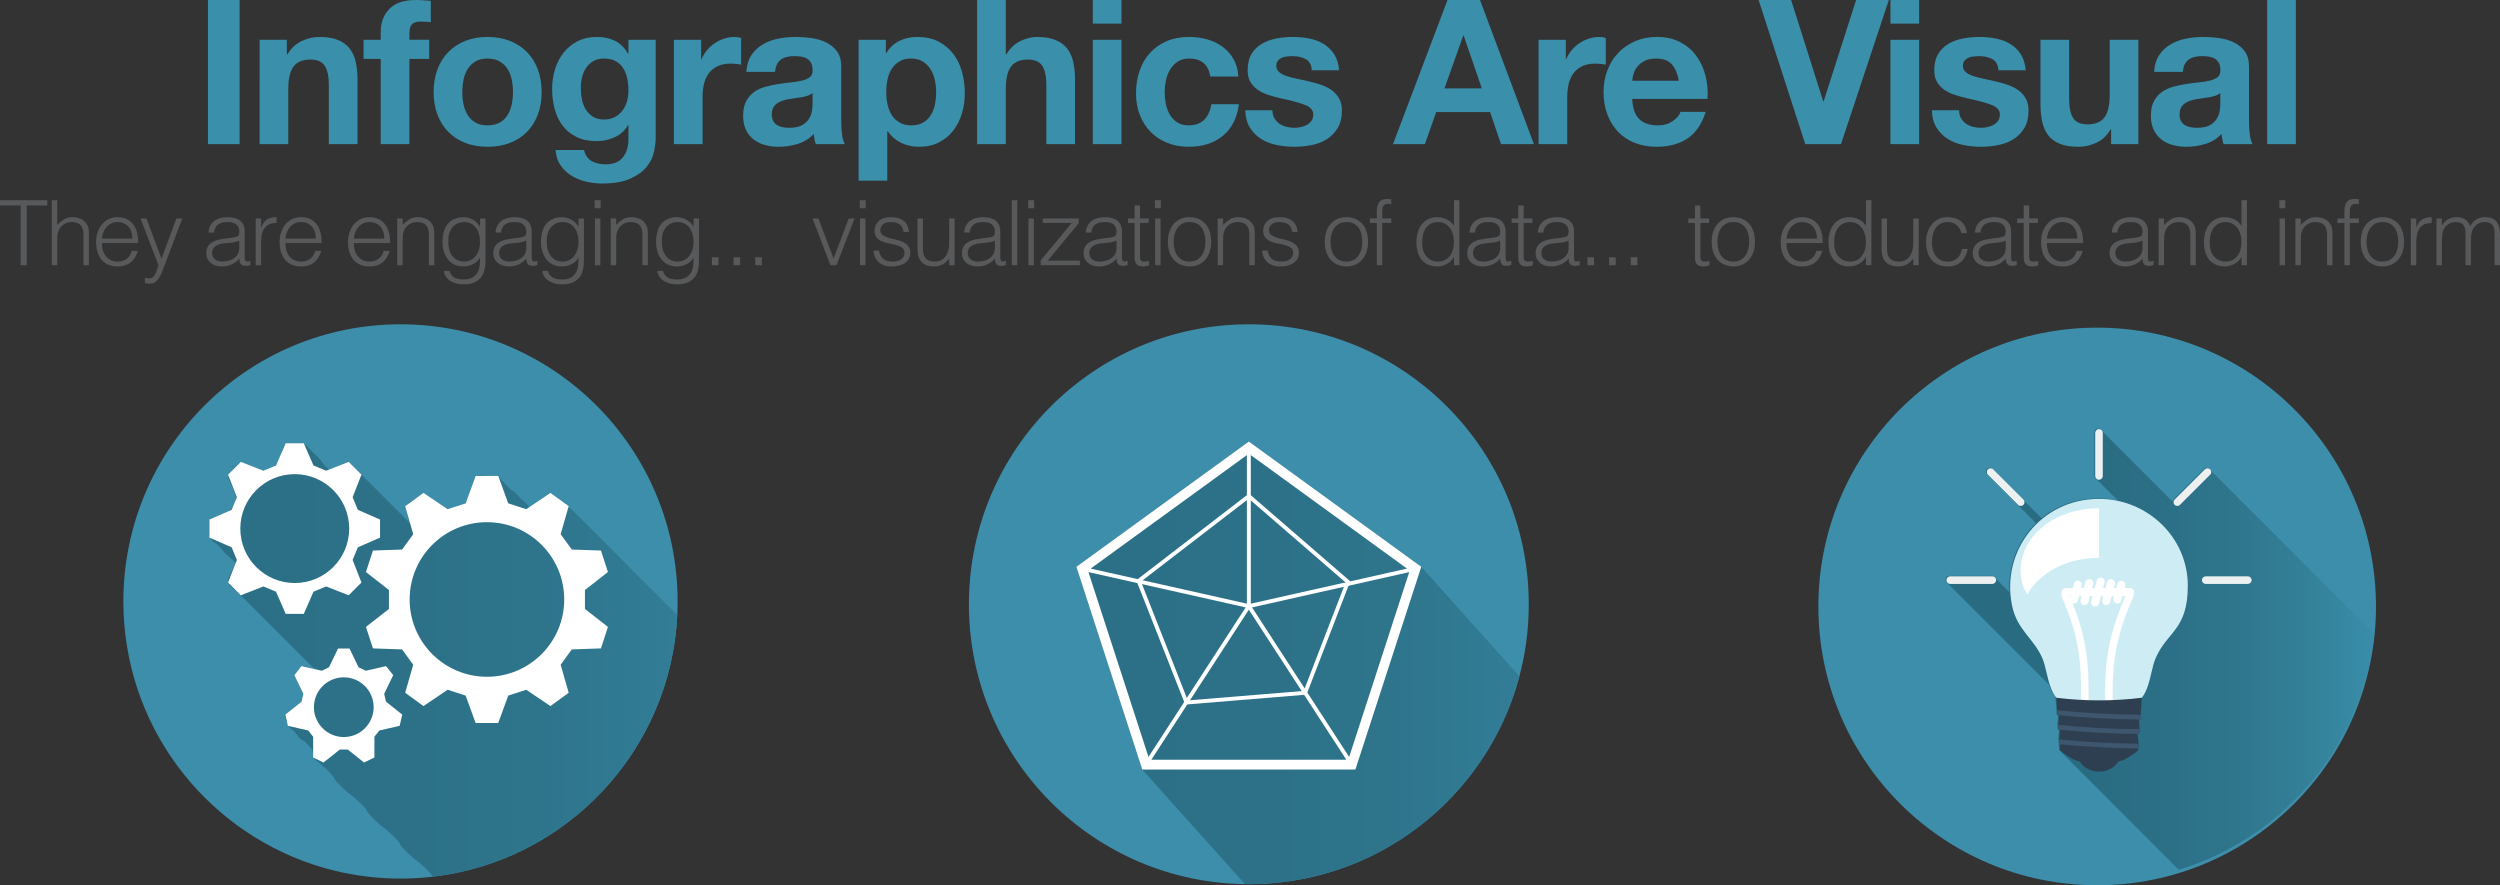 <!-- Generator: Adobe Illustrator 17.1.0, SVG Export Plug-In  -->
<svg version="1.1"
	 xmlns="http://www.w3.org/2000/svg" xmlns:xlink="http://www.w3.org/1999/xlink" xmlns:a="http://ns.adobe.com/AdobeSVGViewerExtensions/3.0/"
	 x="0px" y="0px" width="747.894px" height="264.83px" viewBox="0 0 747.894 264.83" enable-background="new 0 0 747.894 264.83"
	 xml:space="preserve">
<rect x="0" y="0" width="747.894" height="264.83" fill="#333333" stroke="none"/>
<defs>
</defs>
<g>
	<g>
		<path fill="#3A8FAB" d="M71.685,0v43.123h-9.482V0H71.685z"/>
		<path fill="#3A8FAB" d="M85.817,11.898v4.349h0.181c1.087-1.812,2.496-3.131,4.228-3.956c1.73-0.825,3.503-1.238,5.315-1.238
			c2.295,0,4.177,0.312,5.647,0.936c1.469,0.625,2.627,1.49,3.473,2.598c0.846,1.107,1.439,2.456,1.782,4.046
			c0.342,1.592,0.514,3.353,0.514,5.285v19.206h-8.577V25.487c0-2.576-0.403-4.5-1.208-5.768c-0.806-1.269-2.234-1.902-4.288-1.902
			c-2.335,0-4.027,0.694-5.073,2.083c-1.047,1.39-1.57,3.675-1.57,6.855v16.367h-8.577V11.898H85.817z"/>
		<path fill="#3A8FAB" d="M108.767,17.636v-5.737h5.134V9.482c0-2.778,0.865-5.053,2.597-6.825C118.229,0.886,120.847,0,124.35,0
			c0.764,0,1.53,0.03,2.295,0.091c0.765,0.06,1.51,0.111,2.235,0.15v6.402c-1.007-0.121-2.054-0.182-3.141-0.182
			c-1.168,0-2.003,0.272-2.507,0.815c-0.504,0.544-0.755,1.46-0.755,2.748v1.873h5.919v5.737h-5.919v25.487h-8.576V17.636H108.767z"
			/>
		<path fill="#3A8FAB" d="M130.872,20.746c0.764-2.032,1.851-3.765,3.261-5.194c1.409-1.429,3.1-2.536,5.073-3.321
			c1.972-0.785,4.188-1.178,6.644-1.178c2.456,0,4.681,0.393,6.674,1.178c1.993,0.785,3.694,1.893,5.104,3.321
			c1.409,1.43,2.496,3.162,3.261,5.194c0.764,2.034,1.147,4.299,1.147,6.795c0,2.497-0.383,4.751-1.147,6.765
			c-0.765,2.014-1.853,3.734-3.261,5.164c-1.41,1.43-3.111,2.526-5.104,3.291c-1.993,0.765-4.218,1.148-6.674,1.148
			c-2.456,0-4.671-0.384-6.644-1.148c-1.973-0.765-3.665-1.861-5.073-3.291c-1.41-1.43-2.497-3.15-3.261-5.164
			c-0.766-2.014-1.148-4.268-1.148-6.765C129.724,25.045,130.106,22.78,130.872,20.746z M138.663,31.195
			c0.242,1.188,0.654,2.255,1.238,3.2c0.583,0.947,1.359,1.702,2.325,2.266c0.966,0.564,2.174,0.846,3.624,0.846
			c1.45,0,2.667-0.281,3.654-0.846c0.986-0.563,1.771-1.318,2.355-2.266c0.583-0.945,0.997-2.013,1.238-3.2
			c0.241-1.188,0.362-2.406,0.362-3.654s-0.121-2.477-0.362-3.685c-0.242-1.208-0.655-2.274-1.238-3.201
			c-0.584-0.926-1.37-1.681-2.355-2.265c-0.987-0.583-2.205-0.876-3.654-0.876c-1.449,0-2.657,0.293-3.624,0.876
			c-0.966,0.584-1.742,1.339-2.325,2.265c-0.584,0.927-0.997,1.993-1.238,3.201s-0.362,2.437-0.362,3.685
			S138.421,30.008,138.663,31.195z"/>
		<path fill="#3A8FAB" d="M195.646,45.419c-0.342,1.609-1.078,3.109-2.204,4.5c-1.128,1.389-2.759,2.566-4.892,3.533
			c-2.135,0.965-4.993,1.449-8.577,1.449c-1.531,0-3.09-0.191-4.681-0.574c-1.591-0.383-3.041-0.977-4.349-1.781
			c-1.309-0.807-2.396-1.842-3.261-3.111c-0.867-1.268-1.359-2.789-1.48-4.559h8.516c0.402,1.609,1.187,2.727,2.355,3.352
			c1.167,0.623,2.516,0.936,4.046,0.936c2.416,0,4.177-0.725,5.285-2.174c1.107-1.449,1.64-3.283,1.601-5.497v-4.106h-0.121
			c-0.927,1.651-2.245,2.869-3.956,3.654c-1.712,0.785-3.513,1.178-5.406,1.178c-2.335,0-4.348-0.413-6.04-1.238
			c-1.691-0.825-3.08-1.953-4.167-3.383c-1.087-1.429-1.882-3.1-2.386-5.013c-0.504-1.912-0.755-3.936-0.755-6.07
			c0-2.013,0.292-3.955,0.876-5.828c0.583-1.872,1.439-3.522,2.567-4.952c1.126-1.429,2.526-2.567,4.198-3.412
			c1.67-0.846,3.593-1.269,5.768-1.269c2.054,0,3.855,0.383,5.406,1.147c1.549,0.766,2.848,2.054,3.896,3.865h0.121v-4.167h8.154
			V41.13C196.16,42.379,195.988,43.808,195.646,45.419z M183.899,35.03c0.926-0.483,1.691-1.127,2.295-1.933
			c0.604-0.806,1.057-1.722,1.359-2.748c0.302-1.027,0.453-2.104,0.453-3.231c0-1.288-0.121-2.507-0.362-3.654
			s-0.645-2.164-1.208-3.05c-0.564-0.885-1.309-1.59-2.234-2.114c-0.927-0.522-2.094-0.785-3.503-0.785
			c-1.208,0-2.245,0.242-3.11,0.725c-0.866,0.483-1.591,1.139-2.174,1.963c-0.584,0.826-1.007,1.772-1.268,2.839
			c-0.263,1.067-0.393,2.185-0.393,3.353c0,1.128,0.11,2.245,0.332,3.352c0.221,1.108,0.604,2.104,1.147,2.99
			s1.258,1.61,2.144,2.174c0.885,0.564,1.993,0.846,3.322,0.846C181.906,35.755,182.973,35.514,183.899,35.03z"/>
		<path fill="#3A8FAB" d="M209.75,11.898v5.798h0.121c0.402-0.967,0.946-1.862,1.631-2.688c0.684-0.825,1.469-1.53,2.355-2.114
			c0.885-0.583,1.832-1.036,2.839-1.358c1.006-0.322,2.053-0.483,3.141-0.483c0.563,0,1.187,0.101,1.872,0.302v7.973
			c-0.403-0.08-0.886-0.151-1.449-0.212c-0.564-0.061-1.108-0.091-1.631-0.091c-1.57,0-2.899,0.263-3.986,0.785
			c-1.087,0.524-1.963,1.238-2.627,2.145c-0.664,0.906-1.138,1.963-1.419,3.171c-0.282,1.208-0.423,2.517-0.423,3.926v14.072h-8.577
			V11.898H209.75z"/>
		<path fill="#3A8FAB" d="M223.278,21.501c0.121-2.013,0.624-3.684,1.51-5.013c0.885-1.329,2.013-2.396,3.382-3.201
			c1.369-0.805,2.909-1.379,4.621-1.722c1.711-0.341,3.432-0.513,5.164-0.513c1.57,0,3.16,0.111,4.771,0.332
			c1.61,0.222,3.081,0.655,4.409,1.299c1.329,0.645,2.416,1.54,3.261,2.688c0.846,1.147,1.269,2.668,1.269,4.56v16.247
			c0,1.41,0.08,2.759,0.242,4.047c0.16,1.289,0.442,2.255,0.845,2.898h-8.697c-0.162-0.483-0.292-0.976-0.393-1.479
			c-0.101-0.503-0.172-1.017-0.211-1.54c-1.37,1.41-2.98,2.396-4.832,2.959c-1.853,0.563-3.745,0.847-5.677,0.847
			c-1.49,0-2.879-0.182-4.167-0.544c-1.289-0.362-2.416-0.926-3.382-1.691c-0.967-0.765-1.722-1.73-2.265-2.899
			c-0.543-1.167-0.815-2.557-0.815-4.167c0-1.771,0.312-3.231,0.936-4.379c0.624-1.147,1.429-2.062,2.416-2.748
			c0.986-0.685,2.114-1.197,3.382-1.54c1.269-0.342,2.546-0.613,3.835-0.815c1.289-0.201,2.557-0.362,3.805-0.483
			c1.248-0.12,2.355-0.302,3.322-0.543c0.966-0.242,1.731-0.594,2.295-1.058c0.563-0.462,0.825-1.137,0.785-2.023
			c0-0.926-0.151-1.66-0.453-2.204c-0.302-0.544-0.705-0.967-1.208-1.269c-0.504-0.302-1.087-0.503-1.751-0.604
			s-1.38-0.151-2.144-0.151c-1.691,0-3.02,0.362-3.986,1.087c-0.966,0.726-1.531,1.933-1.691,3.624H223.278z M243.088,27.843
			c-0.363,0.323-0.815,0.574-1.359,0.755c-0.543,0.182-1.127,0.332-1.751,0.453c-0.625,0.121-1.278,0.222-1.963,0.302
			c-0.685,0.081-1.369,0.182-2.053,0.302c-0.645,0.121-1.279,0.282-1.903,0.483c-0.625,0.202-1.168,0.474-1.63,0.815
			c-0.463,0.343-0.836,0.776-1.118,1.299c-0.282,0.523-0.422,1.188-0.422,1.993c0,0.766,0.141,1.41,0.422,1.933
			c0.281,0.523,0.665,0.937,1.148,1.238c0.483,0.302,1.046,0.513,1.691,0.634c0.644,0.121,1.308,0.182,1.993,0.182
			c1.691,0,2.999-0.281,3.926-0.846c0.926-0.563,1.61-1.238,2.053-2.023c0.443-0.785,0.715-1.58,0.815-2.386
			c0.1-0.805,0.151-1.449,0.151-1.933V27.843z"/>
		<path fill="#3A8FAB" d="M265.012,11.898v3.985h0.121c1.047-1.69,2.375-2.918,3.986-3.684c1.61-0.765,3.382-1.147,5.315-1.147
			c2.456,0,4.569,0.463,6.342,1.389c1.771,0.927,3.241,2.154,4.409,3.685c1.167,1.53,2.033,3.312,2.597,5.345
			c0.563,2.034,0.846,4.158,0.846,6.372c0,2.094-0.282,4.107-0.846,6.04c-0.564,1.933-1.419,3.645-2.567,5.134
			c-1.147,1.49-2.577,2.678-4.288,3.563c-1.712,0.886-3.714,1.329-6.009,1.329c-1.933,0-3.714-0.393-5.345-1.179
			c-1.631-0.785-2.97-1.942-4.017-3.473h-0.121v14.798h-8.577V11.898H265.012z M276.155,36.661c0.946-0.563,1.711-1.299,2.295-2.205
			c0.583-0.905,0.997-1.963,1.238-3.171c0.242-1.208,0.363-2.436,0.363-3.684s-0.131-2.477-0.393-3.685
			c-0.263-1.208-0.695-2.284-1.299-3.231c-0.604-0.945-1.379-1.711-2.325-2.295c-0.947-0.583-2.104-0.876-3.473-0.876
			c-1.41,0-2.588,0.293-3.533,0.876c-0.947,0.584-1.712,1.339-2.295,2.265c-0.584,0.927-0.997,1.993-1.238,3.201
			c-0.242,1.208-0.363,2.457-0.363,3.745c0,1.248,0.13,2.476,0.393,3.684c0.262,1.208,0.685,2.266,1.269,3.171
			c0.583,0.906,1.359,1.642,2.325,2.205c0.966,0.564,2.134,0.846,3.503,0.846C274.031,37.507,275.209,37.226,276.155,36.661z"/>
		<path fill="#3A8FAB" d="M300.887,0v16.247h0.181c1.087-1.812,2.476-3.131,4.167-3.956c1.691-0.825,3.341-1.238,4.953-1.238
			c2.295,0,4.177,0.312,5.647,0.936c1.469,0.625,2.627,1.49,3.473,2.598c0.846,1.107,1.439,2.456,1.782,4.046
			c0.342,1.592,0.514,3.353,0.514,5.285v19.206h-8.577V25.487c0-2.576-0.403-4.5-1.208-5.768c-0.806-1.269-2.234-1.902-4.288-1.902
			c-2.335,0-4.027,0.694-5.073,2.083c-1.047,1.39-1.57,3.675-1.57,6.855v16.367h-8.577V0H300.887z"/>
		<path fill="#3A8FAB" d="M326.917,7.066V0h8.577v7.066H326.917z M335.494,11.898v31.225h-8.577V11.898H335.494z"/>
		<path fill="#3A8FAB" d="M355.727,17.515c-1.37,0-2.517,0.312-3.443,0.937c-0.927,0.625-1.682,1.43-2.265,2.416
			c-0.584,0.987-0.997,2.074-1.238,3.262s-0.362,2.365-0.362,3.533c0,1.127,0.121,2.274,0.362,3.442s0.634,2.225,1.178,3.171
			s1.278,1.721,2.205,2.325c0.926,0.604,2.053,0.906,3.382,0.906c2.053,0,3.633-0.574,4.741-1.722
			c1.107-1.147,1.802-2.688,2.084-4.62h8.274c-0.564,4.147-2.174,7.308-4.832,9.482c-2.657,2.174-6.06,3.262-10.207,3.262
			c-2.335,0-4.479-0.393-6.432-1.179c-1.954-0.785-3.614-1.882-4.983-3.291c-1.369-1.409-2.437-3.09-3.201-5.044
			c-0.766-1.952-1.148-4.097-1.148-6.432c0-2.416,0.352-4.66,1.057-6.734c0.704-2.073,1.741-3.865,3.11-5.375
			c1.369-1.511,3.04-2.688,5.013-3.533c1.972-0.846,4.228-1.269,6.764-1.269c1.852,0,3.633,0.241,5.345,0.725
			c1.711,0.483,3.241,1.218,4.59,2.204c1.349,0.987,2.446,2.215,3.292,3.685c0.846,1.471,1.329,3.211,1.45,5.225h-8.396
			C361.504,19.307,359.39,17.515,355.727,17.515z"/>
		<path fill="#3A8FAB" d="M381.242,35.362c0.383,0.664,0.877,1.208,1.48,1.631s1.299,0.735,2.084,0.936
			c0.785,0.202,1.6,0.303,2.445,0.303c0.605,0,1.238-0.07,1.902-0.212c0.666-0.141,1.27-0.362,1.812-0.664s0.996-0.704,1.359-1.208
			c0.361-0.503,0.543-1.137,0.543-1.902c0-1.288-0.855-2.255-2.566-2.899c-1.713-0.644-4.098-1.288-7.156-1.933
			c-1.25-0.281-2.469-0.613-3.654-0.996c-1.189-0.383-2.246-0.886-3.172-1.511c-0.926-0.623-1.671-1.408-2.234-2.355
			c-0.564-0.945-0.846-2.104-0.846-3.473c0-2.013,0.393-3.663,1.178-4.952c0.785-1.288,1.822-2.305,3.111-3.05
			c1.287-0.745,2.736-1.269,4.348-1.57c1.609-0.303,3.262-0.453,4.953-0.453s3.33,0.161,4.922,0.483
			c1.59,0.322,3.01,0.866,4.258,1.63c1.248,0.766,2.285,1.782,3.111,3.051c0.824,1.268,1.318,2.868,1.479,4.801h-8.152
			c-0.121-1.65-0.746-2.768-1.873-3.352c-1.127-0.583-2.457-0.876-3.986-0.876c-0.482,0-1.006,0.03-1.57,0.091
			s-1.078,0.191-1.539,0.393c-0.465,0.202-0.857,0.493-1.178,0.876c-0.324,0.383-0.484,0.896-0.484,1.54
			c0,0.766,0.281,1.389,0.846,1.872s1.299,0.876,2.205,1.178s1.941,0.574,3.109,0.815s2.355,0.504,3.564,0.785
			c1.248,0.282,2.465,0.625,3.654,1.026c1.188,0.403,2.244,0.937,3.17,1.601c0.926,0.665,1.67,1.49,2.234,2.477
			c0.564,0.987,0.846,2.204,0.846,3.654c0,2.054-0.412,3.774-1.238,5.164c-0.824,1.389-1.902,2.506-3.23,3.352
			s-2.85,1.44-4.561,1.782s-3.453,0.514-5.225,0.514c-1.811,0-3.584-0.182-5.314-0.544s-3.271-0.967-4.619-1.812
			c-1.35-0.846-2.457-1.963-3.323-3.352c-0.866-1.39-1.339-3.131-1.419-5.225h8.154C380.67,33.903,380.859,34.698,381.242,35.362z"
			/>
		<path fill="#3A8FAB" d="M442.757,0l16.126,43.123h-9.845l-3.262-9.603H429.65l-3.382,9.603h-9.543L433.032,0H442.757z
			 M443.3,26.454l-5.436-15.824h-0.12l-5.617,15.824H443.3z"/>
		<path fill="#3A8FAB" d="M468.426,11.898v5.798h0.121c0.401-0.967,0.945-1.862,1.631-2.688c0.684-0.825,1.469-1.53,2.355-2.114
			c0.885-0.583,1.831-1.036,2.838-1.358c1.006-0.322,2.054-0.483,3.141-0.483c0.563,0,1.188,0.101,1.873,0.302v7.973
			c-0.403-0.08-0.887-0.151-1.45-0.212c-0.564-0.061-1.107-0.091-1.631-0.091c-1.57,0-2.898,0.263-3.985,0.785
			c-1.088,0.524-1.963,1.238-2.628,2.145c-0.664,0.906-1.138,1.963-1.419,3.171c-0.282,1.208-0.423,2.517-0.423,3.926v14.072h-8.576
			V11.898H468.426z"/>
		<path fill="#3A8FAB" d="M490.409,35.634c1.288,1.249,3.141,1.873,5.557,1.873c1.731,0,3.221-0.433,4.47-1.299
			c1.247-0.865,2.013-1.782,2.295-2.748h7.55c-1.208,3.744-3.061,6.423-5.557,8.032c-2.497,1.611-5.517,2.417-9.06,2.417
			c-2.456,0-4.671-0.393-6.644-1.179c-1.974-0.785-3.645-1.902-5.013-3.352c-1.37-1.45-2.427-3.181-3.171-5.194
			c-0.746-2.013-1.117-4.228-1.117-6.644c0-2.335,0.382-4.509,1.147-6.523c0.764-2.013,1.852-3.754,3.261-5.224
			s3.09-2.628,5.044-3.473c1.952-0.846,4.116-1.269,6.492-1.269c2.657,0,4.973,0.513,6.945,1.54
			c1.973,1.026,3.594,2.406,4.862,4.137c1.269,1.732,2.184,3.705,2.748,5.919c0.563,2.215,0.765,4.53,0.604,6.946h-22.528
			C488.416,32.373,489.12,34.387,490.409,35.634z M500.104,19.206c-1.027-1.127-2.588-1.691-4.681-1.691
			c-1.37,0-2.507,0.232-3.413,0.695c-0.905,0.463-1.631,1.037-2.174,1.721c-0.544,0.686-0.927,1.41-1.147,2.175
			c-0.222,0.765-0.354,1.449-0.393,2.053h13.951C501.845,21.984,501.13,20.334,500.104,19.206z"/>
		<path fill="#3A8FAB" d="M540.056,43.123L526.104,0h9.724l9.604,30.319h0.121L555.275,0h9.784l-14.314,43.123H540.056z"/>
		<path fill="#3A8FAB" d="M565.543,7.066V0h8.576v7.066H565.543z M574.119,11.898v31.225h-8.576V11.898H574.119z"/>
		<path fill="#3A8FAB" d="M586.651,35.362c0.383,0.664,0.876,1.208,1.48,1.631c0.604,0.423,1.298,0.735,2.083,0.936
			c0.785,0.202,1.601,0.303,2.446,0.303c0.604,0,1.238-0.07,1.902-0.212c0.665-0.141,1.269-0.362,1.812-0.664
			c0.543-0.302,0.996-0.704,1.358-1.208c0.362-0.503,0.544-1.137,0.544-1.902c0-1.288-0.856-2.255-2.567-2.899
			c-1.712-0.644-4.098-1.288-7.156-1.933c-1.249-0.281-2.468-0.613-3.654-0.996c-1.188-0.383-2.245-0.886-3.171-1.511
			c-0.927-0.623-1.672-1.408-2.234-2.355c-0.564-0.945-0.846-2.104-0.846-3.473c0-2.013,0.393-3.663,1.178-4.952
			c0.785-1.288,1.821-2.305,3.11-3.05c1.288-0.745,2.737-1.269,4.349-1.57c1.609-0.303,3.261-0.453,4.952-0.453
			s3.331,0.161,4.923,0.483c1.59,0.322,3.009,0.866,4.258,1.63c1.247,0.766,2.284,1.782,3.11,3.051
			c0.825,1.268,1.318,2.868,1.479,4.801h-8.153c-0.121-1.65-0.746-2.768-1.872-3.352c-1.128-0.583-2.457-0.876-3.986-0.876
			c-0.483,0-1.007,0.03-1.57,0.091c-0.564,0.061-1.078,0.191-1.54,0.393c-0.464,0.202-0.856,0.493-1.178,0.876
			c-0.323,0.383-0.483,0.896-0.483,1.54c0,0.766,0.281,1.389,0.846,1.872c0.563,0.483,1.298,0.876,2.204,1.178
			s1.942,0.574,3.11,0.815s2.355,0.504,3.563,0.785c1.248,0.282,2.466,0.625,3.654,1.026c1.188,0.403,2.244,0.937,3.171,1.601
			c0.926,0.665,1.67,1.49,2.234,2.477c0.563,0.987,0.846,2.204,0.846,3.654c0,2.054-0.413,3.774-1.238,5.164
			c-0.825,1.389-1.902,2.506-3.231,3.352c-1.328,0.846-2.849,1.44-4.56,1.782c-1.712,0.342-3.453,0.514-5.225,0.514
			c-1.812,0-3.584-0.182-5.314-0.544c-1.731-0.362-3.272-0.967-4.62-1.812c-1.35-0.846-2.457-1.963-3.322-3.352
			c-0.866-1.39-1.339-3.131-1.419-5.225h8.153C586.078,33.903,586.269,34.698,586.651,35.362z"/>
		<path fill="#3A8FAB" d="M631.557,43.123v-4.349h-0.182c-1.087,1.812-2.497,3.121-4.228,3.926
			c-1.731,0.806-3.503,1.209-5.314,1.209c-2.295,0-4.178-0.303-5.647-0.906c-1.471-0.604-2.627-1.459-3.473-2.567
			c-0.846-1.106-1.44-2.455-1.782-4.047c-0.342-1.59-0.513-3.352-0.513-5.284V11.898h8.576v17.636c0,2.577,0.402,4.499,1.208,5.768
			c0.805,1.269,2.234,1.902,4.288,1.902c2.335,0,4.025-0.694,5.073-2.083c1.047-1.39,1.57-3.674,1.57-6.855V11.898h8.576v31.225
			H631.557z"/>
		<path fill="#3A8FAB" d="M644.42,21.501c0.12-2.013,0.623-3.684,1.51-5.013c0.885-1.329,2.013-2.396,3.382-3.201
			c1.368-0.805,2.908-1.379,4.62-1.722c1.711-0.341,3.433-0.513,5.164-0.513c1.57,0,3.161,0.111,4.771,0.332
			c1.61,0.222,3.08,0.655,4.409,1.299c1.329,0.645,2.416,1.54,3.262,2.688s1.268,2.668,1.268,4.56v16.247
			c0,1.41,0.081,2.759,0.242,4.047c0.16,1.289,0.442,2.255,0.846,2.898h-8.697c-0.161-0.483-0.293-0.976-0.393-1.479
			c-0.102-0.503-0.172-1.017-0.212-1.54c-1.369,1.41-2.979,2.396-4.831,2.959c-1.853,0.563-3.745,0.847-5.678,0.847
			c-1.49,0-2.879-0.182-4.167-0.544c-1.289-0.362-2.416-0.926-3.383-1.691c-0.966-0.765-1.721-1.73-2.265-2.899
			c-0.544-1.167-0.815-2.557-0.815-4.167c0-1.771,0.312-3.231,0.937-4.379c0.623-1.147,1.429-2.062,2.416-2.748
			c0.985-0.685,2.113-1.197,3.382-1.54c1.269-0.342,2.546-0.613,3.835-0.815c1.288-0.201,2.557-0.362,3.806-0.483
			c1.247-0.12,2.355-0.302,3.321-0.543c0.967-0.242,1.73-0.594,2.295-1.058c0.563-0.462,0.825-1.137,0.785-2.023
			c0-0.926-0.15-1.66-0.453-2.204c-0.302-0.544-0.704-0.967-1.207-1.269c-0.505-0.302-1.088-0.503-1.752-0.604
			s-1.38-0.151-2.145-0.151c-1.69,0-3.02,0.362-3.985,1.087c-0.967,0.726-1.531,1.933-1.691,3.624H644.42z M664.229,27.843
			c-0.362,0.323-0.815,0.574-1.358,0.755c-0.544,0.182-1.128,0.332-1.752,0.453c-0.625,0.121-1.278,0.222-1.963,0.302
			c-0.685,0.081-1.369,0.182-2.054,0.302c-0.645,0.121-1.278,0.282-1.902,0.483c-0.624,0.202-1.168,0.474-1.631,0.815
			c-0.463,0.343-0.836,0.776-1.117,1.299c-0.282,0.523-0.423,1.188-0.423,1.993c0,0.766,0.141,1.41,0.423,1.933
			c0.281,0.523,0.665,0.937,1.147,1.238c0.483,0.302,1.047,0.513,1.691,0.634c0.644,0.121,1.308,0.182,1.993,0.182
			c1.691,0,2.999-0.281,3.926-0.846c0.926-0.563,1.61-1.238,2.054-2.023c0.442-0.785,0.714-1.58,0.815-2.386
			c0.1-0.805,0.15-1.449,0.15-1.933V27.843z"/>
		<path fill="#3A8FAB" d="M686.817,0v43.123h-8.576V0H686.817z"/>
	</g>
</g>
<g>
	<circle fill="#3C8EAA" cx="627.387" cy="181.424" r="83.406"/>
	<g>
		<defs>
			<circle id="SVGID_1_" cx="627.387" cy="180.424" r="83.406"/>
		</defs>
		<clipPath id="SVGID_2_">
			<use xlink:href="#SVGID_1_"  overflow="visible"/>
		</clipPath>
		<linearGradient id="SVGID_3_" gradientUnits="userSpaceOnUse" x1="582.013" y1="195.47" x2="710.929" y2="195.47">
			<stop  offset="0" style="stop-color:#296B81"/>
			<stop  offset="0.33" style="stop-color:#296C82"/>
			<stop  offset="0.528" style="stop-color:#2C7087"/>
			<stop  offset="0.692" style="stop-color:#2F778E"/>
			<stop  offset="0.837" style="stop-color:#348099"/>
			<stop  offset="0.968" style="stop-color:#388BA6"/>
			<stop  offset="1" style="stop-color:#3A8EAB"/>
		</linearGradient>
		<polygon clip-path="url(#SVGID_2_)" fill-rule="evenodd" clip-rule="evenodd" fill="url(#SVGID_3_)" points="710.929,190.298 
			710.929,262.716 654.35,262.716 615.998,224.363 615.869,222.506 615.861,222.414 615.764,221.057 615.949,218.534 
			615.562,218.146 615.562,218.146 615.56,218.146 615.458,216.695 615.46,216.695 615.67,214.201 615.253,213.787 615.253,213.784 
			615.253,213.784 614.89,208.591 614.455,208.013 614.062,207.376 613.711,206.691 613.391,205.963 613.103,205.202 
			612.982,204.834 582.346,174.198 582.206,174.028 582.102,173.837 582.035,173.628 582.013,173.399 582.035,173.173 
			582.102,172.964 582.206,172.773 582.346,172.604 582.513,172.467 582.704,172.362 582.914,172.298 583.139,172.273 
			595.748,172.273 595.973,172.298 596.186,172.362 596.377,172.467 596.543,172.604 601.142,177.203 601.088,176.281 
			601.086,174.781 601.164,173.3 601.322,171.835 601.561,170.394 601.876,168.978 602.266,167.588 602.728,166.226 
			603.263,164.901 603.865,163.605 604.537,162.35 605.274,161.132 606.074,159.958 606.937,158.832 607.859,157.751 
			608.84,156.722 609.066,156.509 594.42,141.861 594.275,141.686 594.173,141.493 594.111,141.286 594.092,141.068 
			594.111,140.855 594.173,140.646 594.275,140.449 594.414,140.275 594.592,140.13 594.786,140.027 594.992,139.966 
			595.208,139.947 595.422,139.966 595.632,140.027 595.826,140.13 596,140.272 610.746,155.015 610.969,154.824 612.111,153.964 
			613.31,153.163 614.552,152.424 615.845,151.754 617.183,151.152 618.562,150.623 619.984,150.168 621.443,149.79 
			622.943,149.489 624.48,149.273 626.05,149.142 627.652,149.096 628.996,149.131 630.326,149.23 631.638,149.392 632.931,149.617 
			633.587,149.763 626.857,143.035 626.72,142.869 626.615,142.675 626.55,142.465 626.526,142.24 626.526,129.354 626.55,129.126 
			626.615,128.916 626.72,128.725 626.857,128.556 627.026,128.421 627.217,128.317 627.426,128.249 627.652,128.225 
			627.881,128.249 628.093,128.317 628.284,128.421 628.448,128.556 649.958,150.067 649.977,149.87 650.039,149.66 
			650.141,149.467 650.283,149.293 659.317,140.272 659.492,140.13 659.688,140.027 659.898,139.966 660.113,139.947 
			660.325,139.966 660.535,140.027 660.729,140.13 660.903,140.275 		"/>
	</g>
	<path fill-rule="evenodd" clip-rule="evenodd" fill="#CEECF4" d="M627.928,149.247c14.41,0,26.569,11.421,26.569,25.97
		c0,13.471-6.295,13.6-9.752,21.994c-1.674,4.072-1.782,13.302-7.741,13.302h-18.148c-5.908,0-6.139-9.383-7.746-13.302
		c-2.57-6.271-7.706-8.564-9.225-16.213C598.623,164.622,610.67,149.247,627.928,149.247z"/>
	<path fill-rule="evenodd" clip-rule="evenodd" fill="#EDF0F1" d="M596.024,172.424c0.618,0,1.126,0.508,1.126,1.126
		c0,0.621-0.508,1.129-1.126,1.129h-12.608c-0.618,0-1.126-0.508-1.126-1.129c0-0.618,0.508-1.126,1.126-1.126H596.024z"/>
	<path fill-rule="evenodd" clip-rule="evenodd" fill="#EDF0F1" d="M605.313,149.444c0.438,0.433,0.438,1.147,0.003,1.585
		s-1.151,0.438-1.589,0.003l-9.031-9.02c-0.438-0.433-0.438-1.15-0.005-1.586c0.435-0.438,1.151-0.438,1.586-0.003L605.313,149.444z
		"/>
	<path fill-rule="evenodd" clip-rule="evenodd" fill="#EDF0F1" d="M629.057,142.388c0,0.621-0.508,1.129-1.129,1.129
		c-0.618,0-1.126-0.508-1.126-1.129v-12.883c0-0.621,0.508-1.129,1.126-1.129c0.621,0,1.129,0.508,1.129,1.129V142.388z"/>
	<path fill-rule="evenodd" clip-rule="evenodd" fill="#EDF0F1" d="M659.849,174.679c-0.621,0-1.126-0.508-1.126-1.129
		c0-0.618,0.505-1.126,1.126-1.126h12.606c0.621,0,1.128,0.508,1.128,1.126c0,0.621-0.508,1.129-1.128,1.129H659.849z"/>
	<path fill-rule="evenodd" clip-rule="evenodd" fill="#EDF0F1" d="M652.143,151.032c-0.435,0.435-1.153,0.435-1.586-0.003
		c-0.435-0.438-0.435-1.153,0.003-1.585l9.034-9.021c0.438-0.435,1.153-0.435,1.586,0.003c0.435,0.435,0.435,1.153-0.003,1.586
		L652.143,151.032z"/>
	<path fill-rule="evenodd" clip-rule="evenodd" fill="#FFFFFF" d="M627.928,166.89c-9.902,0-17.86,4.572-21.419,10.934
		c-0.661-0.986-1.207-2.107-1.548-3.472c-2.873-11.501,7.747-22.298,22.968-22.298V166.89z"/>
	<path fill-rule="evenodd" clip-rule="evenodd" fill="#FFFFFF" d="M632.003,210.691c0.008,0.615-0.492,1.129-1.107,1.135
		c-0.616,0.005-1.126-0.492-1.132-1.108c-0.086-6.744,0.167-11.934,1.115-16.992c0.959-5.08,2.612-10.026,5.309-16.272
		c0.242-0.567,0.908-0.833,1.478-0.591c0.568,0.242,0.833,0.911,0.589,1.479c-2.632,6.104-4.241,10.91-5.166,15.802
		C632.167,199.055,631.92,204.114,632.003,210.691L632.003,210.691z M616.725,178.354c-0.242-0.567,0.021-1.236,0.592-1.478
		c0.567-0.242,1.234,0.021,1.475,0.588c2.691,6.241,4.239,11.187,5.093,16.27c0.849,5.047,1.005,10.216,0.919,16.936
		c-0.008,0.615-0.519,1.113-1.134,1.108c-0.618-0.006-1.116-0.516-1.11-1.135c0.083-6.577-0.067-11.628-0.89-16.541
		C620.849,189.223,619.346,184.433,616.725,178.354z"/>
	<path fill-rule="evenodd" clip-rule="evenodd" fill="#FFFFFF" d="M621.631,179.63c-0.175,0.648-0.842,1.035-1.49,0.863
		c-0.647-0.172-1.037-0.842-0.863-1.486l1.172-4.376c0.172-0.647,0.841-1.035,1.489-0.863c0.648,0.172,1.035,0.841,0.863,1.489
		L621.631,179.63z"/>
	<path fill-rule="evenodd" clip-rule="evenodd" fill="#FFFFFF" d="M624.778,180.092c-0.172,0.645-0.841,1.032-1.486,0.86
		c-0.651-0.172-1.035-0.839-0.865-1.486l1.419-5.3c0.172-0.648,0.841-1.035,1.486-0.86c0.651,0.172,1.035,0.839,0.863,1.489
		L624.778,180.092z"/>
	<path fill-rule="evenodd" clip-rule="evenodd" fill="#FFFFFF" d="M627.937,180.552c-0.172,0.651-0.839,1.035-1.489,0.863
		c-0.648-0.172-1.035-0.839-0.86-1.49l1.661-6.214c0.174-0.65,0.841-1.034,1.489-0.863c0.647,0.172,1.035,0.841,0.863,1.489
		L627.937,180.552z"/>
	<path fill-rule="evenodd" clip-rule="evenodd" fill="#FFFFFF" d="M631.269,180.092c-0.172,0.645-0.838,1.032-1.486,0.86
		c-0.648-0.172-1.035-0.839-0.863-1.486l1.416-5.3c0.174-0.648,0.841-1.035,1.489-0.86c0.648,0.172,1.035,0.839,0.863,1.489
		L631.269,180.092z"/>
	<path fill-rule="evenodd" clip-rule="evenodd" fill="#FFFFFF" d="M634.6,179.63c-0.172,0.648-0.838,1.035-1.486,0.863
		c-0.648-0.172-1.035-0.842-0.863-1.486l1.171-4.376c0.172-0.647,0.839-1.035,1.489-0.863c0.648,0.172,1.035,0.841,0.86,1.489
		L634.6,179.63z"/>
	<path fill-rule="evenodd" clip-rule="evenodd" fill="#2D3F50" d="M627.958,230.817c-2.18,0.075-4.389-0.914-5.771-2.976
		c-1.706-0.223-4.717-2.33-5.913-3.328l-0.234-3.306l0.21-2.873l-0.411-0.038l-0.102-1.451l0.242-2.865l-0.449-0.046l-0.363-5.196
		c4.239,0.527,8.507,0.785,12.792,0.785c4.281,0,8.55-0.258,12.791-0.785l-0.46,6.513l-0.411-0.003l0.21,2.892l-0.102,1.441
		l-0.524-0.003l0.323,2.894l-0.145,2.04c-1.193,0.997-4.206,3.105-5.91,3.328C632.347,229.904,630.138,230.892,627.958,230.817z"/>
	<path fill-rule="evenodd" clip-rule="evenodd" fill="#3E576F" d="M616.145,222.657l-0.105-1.451
		c7.865,0.793,15.773,1.22,23.742,1.268l-0.102,1.438C631.783,223.815,623.943,223.393,616.145,222.657L616.145,222.657z
		 M615.836,218.297l-0.102-1.451c8.06,0.82,16.178,1.255,24.357,1.295l-0.105,1.443C631.88,219.49,623.837,219.06,615.836,218.297
		L615.836,218.297z M615.53,213.938l-0.102-1.452c8.265,0.852,16.578,1.301,24.965,1.328l-0.102,1.441
		C631.979,215.171,623.73,214.728,615.53,213.938z"/>
	<path fill-rule="evenodd" clip-rule="evenodd" fill="#FFFFFF" d="M617.96,178.345c-0.667,0-1.213-0.546-1.213-1.212
		c0-0.667,0.546-1.212,1.213-1.212l19.268-0.003c0.667,0,1.213,0.546,1.213,1.212c0,0.667-0.546,1.213-1.213,1.213L617.96,178.345z"
		/>
</g>
<g>
	<path fill="#58595B" d="M0,59.896h14.148v1.566H7.992v17.874H6.156V61.462H0V59.896z"/>
	<path fill="#58595B" d="M15.498,79.336v-19.44h1.62v7.398c0.648-0.684,1.318-1.242,2.012-1.674
		c0.692-0.433,1.525-0.648,2.498-0.648c0.864,0,1.665,0.148,2.403,0.445c0.738,0.298,1.359,0.815,1.863,1.553
		c0.342,0.504,0.544,1.022,0.607,1.553c0.063,0.531,0.095,1.085,0.095,1.66v9.153h-1.62V70.21c0-1.26-0.279-2.205-0.837-2.835
		c-0.558-0.63-1.485-0.945-2.781-0.945c-0.504,0-0.963,0.077-1.377,0.229c-0.414,0.153-0.788,0.355-1.12,0.607
		c-0.333,0.253-0.617,0.54-0.851,0.864c-0.234,0.324-0.415,0.666-0.54,1.026c-0.162,0.45-0.261,0.882-0.297,1.296
		c-0.037,0.414-0.054,0.864-0.054,1.35v7.533H15.498z"/>
	<path fill="#58595B" d="M30.483,72.721c0,0.756,0.099,1.472,0.297,2.146c0.198,0.675,0.49,1.261,0.877,1.755
		c0.387,0.496,0.877,0.892,1.471,1.188c0.594,0.297,1.278,0.445,2.052,0.445c1.062,0,1.971-0.278,2.727-0.837
		c0.756-0.558,1.26-1.35,1.512-2.376h1.809c-0.198,0.666-0.459,1.282-0.783,1.85c-0.324,0.566-0.729,1.062-1.215,1.484
		c-0.486,0.424-1.062,0.752-1.728,0.986c-0.666,0.233-1.44,0.351-2.322,0.351c-1.116,0-2.079-0.188-2.889-0.567
		c-0.81-0.378-1.476-0.895-1.998-1.552s-0.909-1.432-1.161-2.322s-0.378-1.85-0.378-2.876c0-1.025,0.148-1.988,0.446-2.889
		c0.297-0.899,0.72-1.688,1.269-2.362c0.549-0.675,1.219-1.206,2.011-1.593s1.692-0.581,2.7-0.581c1.926,0,3.438,0.662,4.536,1.984
		c1.098,1.323,1.638,3.245,1.62,5.765H30.483z M39.609,71.371c0-0.684-0.094-1.327-0.283-1.931
		c-0.189-0.603-0.468-1.125-0.837-1.566c-0.369-0.44-0.833-0.791-1.391-1.053c-0.558-0.261-1.197-0.392-1.917-0.392
		c-0.72,0-1.355,0.135-1.904,0.405c-0.549,0.27-1.017,0.63-1.404,1.08c-0.387,0.45-0.698,0.972-0.932,1.565
		c-0.234,0.595-0.387,1.225-0.459,1.891H39.609z"/>
	<path fill="#58595B" d="M43.362,83.116c0.216,0.035,0.437,0.071,0.662,0.107c0.225,0.036,0.454,0.055,0.688,0.055
		c0.45,0,0.819-0.145,1.107-0.432c0.288-0.288,0.526-0.634,0.715-1.038s0.347-0.827,0.473-1.267c0.126-0.441,0.27-0.813,0.432-1.119
		L42.012,65.35h1.809l4.482,12.016l4.482-12.016h1.755L49.33,79.146c-0.324,0.882-0.635,1.675-0.932,2.376
		c-0.297,0.702-0.612,1.301-0.945,1.796s-0.702,0.873-1.107,1.134c-0.405,0.261-0.887,0.392-1.444,0.392
		c-0.288,0-0.563-0.018-0.824-0.054s-0.5-0.081-0.715-0.135V83.116z"/>
	<path fill="#58595B" d="M68.851,71.182c0.306-0.035,0.67-0.09,1.093-0.162c0.423-0.071,0.77-0.171,1.04-0.297
		c0.27-0.125,0.437-0.337,0.5-0.634c0.063-0.298,0.095-0.571,0.095-0.824c0-0.827-0.266-1.507-0.797-2.038s-1.427-0.797-2.687-0.797
		c-0.558,0-1.071,0.05-1.539,0.148c-0.468,0.1-0.878,0.271-1.229,0.514c-0.351,0.242-0.639,0.566-0.864,0.972
		s-0.374,0.914-0.445,1.525h-1.647c0.054-0.828,0.243-1.534,0.567-2.119c0.324-0.585,0.743-1.062,1.255-1.432
		c0.513-0.368,1.107-0.639,1.782-0.81c0.675-0.171,1.39-0.257,2.146-0.257c0.702,0,1.363,0.077,1.984,0.229
		c0.621,0.153,1.161,0.396,1.62,0.729s0.819,0.778,1.08,1.336c0.261,0.559,0.391,1.242,0.391,2.053v7.613
		c0,0.631,0.112,1.031,0.338,1.202c0.225,0.171,0.679,0.131,1.363-0.122v1.27c-0.126,0.036-0.311,0.09-0.554,0.162
		c-0.243,0.071-0.481,0.107-0.715,0.107c-0.252,0-0.495-0.026-0.729-0.081c-0.27-0.036-0.486-0.121-0.648-0.256
		c-0.162-0.136-0.293-0.298-0.392-0.486c-0.099-0.189-0.167-0.396-0.202-0.621c-0.037-0.225-0.054-0.463-0.054-0.716
		c-0.684,0.756-1.467,1.333-2.349,1.729s-1.836,0.594-2.862,0.594c-0.612,0-1.202-0.081-1.769-0.243s-1.066-0.414-1.499-0.756
		s-0.774-0.76-1.026-1.256c-0.252-0.494-0.378-1.084-0.378-1.768c0-2.377,1.629-3.78,4.887-4.213L68.851,71.182z M71.578,71.992
		c-0.685,0.288-1.377,0.477-2.079,0.566c-0.702,0.091-1.404,0.162-2.106,0.217c-1.242,0.09-2.21,0.369-2.903,0.837
		s-1.039,1.179-1.039,2.133c0,0.432,0.085,0.806,0.256,1.12c0.171,0.315,0.396,0.576,0.675,0.783
		c0.279,0.207,0.603,0.36,0.972,0.459c0.369,0.1,0.743,0.148,1.121,0.148c0.648,0,1.278-0.081,1.89-0.243s1.157-0.409,1.634-0.742
		c0.477-0.333,0.859-0.756,1.147-1.27c0.288-0.513,0.432-1.12,0.432-1.822V71.992z"/>
	<path fill="#58595B" d="M78.112,79.336h-1.62V65.35h1.62v2.619h0.054c0.45-1.115,1.03-1.894,1.741-2.335
		c0.711-0.441,1.651-0.662,2.822-0.662v1.755c-0.918-0.018-1.674,0.127-2.268,0.433c-0.594,0.306-1.066,0.72-1.417,1.242
		c-0.351,0.521-0.594,1.139-0.729,1.849c-0.135,0.712-0.203,1.454-0.203,2.228V79.336z"/>
	<path fill="#58595B" d="M85.374,72.721c0,0.756,0.099,1.472,0.297,2.146c0.198,0.675,0.49,1.261,0.877,1.755
		c0.387,0.496,0.877,0.892,1.471,1.188c0.594,0.297,1.278,0.445,2.052,0.445c1.062,0,1.971-0.278,2.727-0.837
		c0.756-0.558,1.26-1.35,1.512-2.376h1.809c-0.198,0.666-0.459,1.282-0.783,1.85c-0.324,0.566-0.729,1.062-1.215,1.484
		c-0.486,0.424-1.062,0.752-1.728,0.986c-0.666,0.233-1.44,0.351-2.322,0.351c-1.116,0-2.079-0.188-2.889-0.567
		c-0.81-0.378-1.476-0.895-1.998-1.552s-0.909-1.432-1.161-2.322s-0.378-1.85-0.378-2.876c0-1.025,0.148-1.988,0.446-2.889
		c0.297-0.899,0.72-1.688,1.269-2.362c0.549-0.675,1.219-1.206,2.011-1.593s1.692-0.581,2.7-0.581c1.926,0,3.438,0.662,4.536,1.984
		c1.098,1.323,1.638,3.245,1.62,5.765H85.374z M94.5,71.371c0-0.684-0.094-1.327-0.283-1.931c-0.189-0.603-0.468-1.125-0.837-1.566
		c-0.369-0.44-0.833-0.791-1.391-1.053c-0.558-0.261-1.197-0.392-1.917-0.392c-0.72,0-1.355,0.135-1.904,0.405
		c-0.549,0.27-1.017,0.63-1.404,1.08c-0.387,0.45-0.698,0.972-0.932,1.565c-0.234,0.595-0.387,1.225-0.459,1.891H94.5z"/>
	<path fill="#58595B" d="M105.84,72.721c0,0.756,0.099,1.472,0.297,2.146c0.198,0.675,0.49,1.261,0.877,1.755
		c0.387,0.496,0.877,0.892,1.471,1.188c0.594,0.297,1.278,0.445,2.052,0.445c1.062,0,1.971-0.278,2.727-0.837
		c0.756-0.558,1.26-1.35,1.512-2.376h1.809c-0.198,0.666-0.459,1.282-0.783,1.85c-0.324,0.566-0.729,1.062-1.215,1.484
		c-0.486,0.424-1.062,0.752-1.728,0.986c-0.666,0.233-1.44,0.351-2.322,0.351c-1.116,0-2.079-0.188-2.889-0.567
		c-0.81-0.378-1.476-0.895-1.998-1.552s-0.909-1.432-1.161-2.322s-0.378-1.85-0.378-2.876c0-1.025,0.148-1.988,0.446-2.889
		c0.297-0.899,0.72-1.688,1.269-2.362c0.549-0.675,1.219-1.206,2.011-1.593s1.692-0.581,2.7-0.581c1.926,0,3.438,0.662,4.536,1.984
		c1.098,1.323,1.638,3.245,1.62,5.765H105.84z M114.966,71.371c0-0.684-0.094-1.327-0.283-1.931
		c-0.189-0.603-0.468-1.125-0.837-1.566c-0.369-0.44-0.833-0.791-1.391-1.053c-0.558-0.261-1.197-0.392-1.917-0.392
		c-0.72,0-1.355,0.135-1.904,0.405c-0.549,0.27-1.017,0.63-1.404,1.08c-0.387,0.45-0.698,0.972-0.932,1.565
		c-0.234,0.595-0.387,1.225-0.459,1.891H114.966z"/>
	<path fill="#58595B" d="M120.448,79.336h-1.62V65.35h1.62v1.944c0.648-0.684,1.318-1.242,2.012-1.674
		c0.692-0.433,1.525-0.648,2.498-0.648c0.864,0,1.665,0.148,2.403,0.445c0.738,0.298,1.359,0.815,1.863,1.553
		c0.342,0.504,0.544,1.022,0.607,1.553c0.063,0.531,0.095,1.085,0.095,1.66v9.153h-1.62V70.21c0-1.26-0.279-2.205-0.837-2.835
		c-0.558-0.63-1.485-0.945-2.781-0.945c-0.504,0-0.963,0.077-1.377,0.229c-0.414,0.153-0.788,0.355-1.12,0.607
		c-0.333,0.253-0.617,0.54-0.851,0.864c-0.234,0.324-0.415,0.666-0.54,1.026c-0.162,0.45-0.261,0.882-0.297,1.296
		c-0.037,0.414-0.054,0.864-0.054,1.35V79.336z"/>
	<path fill="#58595B" d="M143.614,65.35h1.62v12.637c0,0.936-0.094,1.831-0.283,2.687c-0.189,0.854-0.526,1.606-1.013,2.254
		c-0.486,0.648-1.152,1.165-1.998,1.553c-0.846,0.387-1.935,0.58-3.267,0.58c-1.026,0-1.908-0.131-2.646-0.392
		c-0.738-0.261-1.341-0.589-1.809-0.985c-0.468-0.396-0.824-0.832-1.066-1.31c-0.243-0.477-0.374-0.922-0.392-1.336h1.728
		c0.125,0.521,0.324,0.949,0.594,1.282s0.589,0.594,0.958,0.783c0.369,0.188,0.778,0.319,1.229,0.392
		c0.45,0.071,0.918,0.107,1.404,0.107c1.098,0,1.979-0.188,2.646-0.566c0.666-0.378,1.169-0.873,1.512-1.485
		c0.342-0.612,0.562-1.305,0.662-2.079c0.099-0.773,0.139-1.565,0.122-2.376c-0.522,0.864-1.238,1.517-2.146,1.958
		c-0.909,0.44-1.859,0.661-2.849,0.661c-1.062,0-1.984-0.202-2.768-0.607c-0.783-0.405-1.431-0.945-1.944-1.62
		c-0.513-0.675-0.896-1.462-1.147-2.362c-0.252-0.9-0.378-1.836-0.378-2.808c0-1.026,0.117-1.989,0.351-2.89
		c0.234-0.899,0.608-1.678,1.121-2.335c0.513-0.657,1.166-1.175,1.958-1.553s1.755-0.567,2.889-0.567
		c0.45,0,0.909,0.063,1.377,0.189c0.468,0.126,0.922,0.306,1.363,0.54s0.846,0.531,1.215,0.891c0.369,0.36,0.67,0.766,0.904,1.215
		h0.054V65.35z M143.614,72.396c0-0.846-0.104-1.633-0.311-2.362c-0.207-0.729-0.509-1.358-0.905-1.89s-0.891-0.949-1.485-1.256
		c-0.594-0.306-1.269-0.459-2.025-0.459c-0.684,0-1.314,0.122-1.89,0.365c-0.576,0.242-1.08,0.599-1.512,1.066
		c-0.432,0.468-0.77,1.039-1.013,1.714s-0.364,1.454-0.364,2.336c-0.037,0.882,0.036,1.705,0.216,2.471
		c0.18,0.765,0.468,1.436,0.864,2.011c0.396,0.576,0.9,1.031,1.512,1.364c0.612,0.333,1.341,0.499,2.187,0.499
		c0.738,0,1.399-0.157,1.984-0.473c0.585-0.314,1.08-0.737,1.485-1.269c0.405-0.531,0.716-1.152,0.932-1.863
		C143.506,73.94,143.614,73.189,143.614,72.396z"/>
	<path fill="#58595B" d="M154.71,71.182c0.306-0.035,0.67-0.09,1.093-0.162c0.423-0.071,0.77-0.171,1.04-0.297
		c0.27-0.125,0.437-0.337,0.5-0.634c0.063-0.298,0.095-0.571,0.095-0.824c0-0.827-0.266-1.507-0.797-2.038s-1.427-0.797-2.687-0.797
		c-0.558,0-1.071,0.05-1.539,0.148c-0.468,0.1-0.878,0.271-1.229,0.514c-0.351,0.242-0.639,0.566-0.864,0.972
		s-0.374,0.914-0.445,1.525h-1.647c0.054-0.828,0.243-1.534,0.567-2.119c0.324-0.585,0.743-1.062,1.255-1.432
		c0.513-0.368,1.107-0.639,1.782-0.81c0.675-0.171,1.39-0.257,2.146-0.257c0.702,0,1.363,0.077,1.984,0.229
		c0.621,0.153,1.161,0.396,1.62,0.729s0.819,0.778,1.08,1.336c0.261,0.559,0.391,1.242,0.391,2.053v7.613
		c0,0.631,0.112,1.031,0.338,1.202c0.225,0.171,0.679,0.131,1.363-0.122v1.27c-0.126,0.036-0.311,0.09-0.554,0.162
		c-0.243,0.071-0.481,0.107-0.715,0.107c-0.252,0-0.495-0.026-0.729-0.081c-0.27-0.036-0.486-0.121-0.648-0.256
		c-0.162-0.136-0.293-0.298-0.392-0.486c-0.099-0.189-0.167-0.396-0.202-0.621c-0.037-0.225-0.054-0.463-0.054-0.716
		c-0.684,0.756-1.467,1.333-2.349,1.729s-1.836,0.594-2.862,0.594c-0.612,0-1.202-0.081-1.769-0.243s-1.066-0.414-1.499-0.756
		s-0.774-0.76-1.026-1.256c-0.252-0.494-0.378-1.084-0.378-1.768c0-2.377,1.629-3.78,4.887-4.213L154.71,71.182z M157.438,71.992
		c-0.685,0.288-1.377,0.477-2.079,0.566c-0.702,0.091-1.404,0.162-2.106,0.217c-1.242,0.09-2.21,0.369-2.903,0.837
		s-1.039,1.179-1.039,2.133c0,0.432,0.085,0.806,0.256,1.12c0.171,0.315,0.396,0.576,0.675,0.783
		c0.279,0.207,0.603,0.36,0.972,0.459c0.369,0.1,0.743,0.148,1.121,0.148c0.648,0,1.278-0.081,1.89-0.243s1.157-0.409,1.634-0.742
		c0.477-0.333,0.859-0.756,1.147-1.27c0.288-0.513,0.432-1.12,0.432-1.822V71.992z"/>
	<path fill="#58595B" d="M173.071,65.35h1.62v12.637c0,0.936-0.094,1.831-0.283,2.687c-0.189,0.854-0.526,1.606-1.013,2.254
		c-0.486,0.648-1.152,1.165-1.998,1.553c-0.846,0.387-1.935,0.58-3.267,0.58c-1.026,0-1.908-0.131-2.646-0.392
		c-0.738-0.261-1.341-0.589-1.809-0.985c-0.468-0.396-0.824-0.832-1.066-1.31c-0.243-0.477-0.374-0.922-0.392-1.336h1.728
		c0.125,0.521,0.324,0.949,0.594,1.282s0.589,0.594,0.958,0.783c0.369,0.188,0.778,0.319,1.229,0.392
		c0.45,0.071,0.918,0.107,1.404,0.107c1.098,0,1.979-0.188,2.646-0.566c0.666-0.378,1.169-0.873,1.512-1.485
		c0.342-0.612,0.562-1.305,0.662-2.079c0.099-0.773,0.139-1.565,0.122-2.376c-0.522,0.864-1.238,1.517-2.146,1.958
		c-0.909,0.44-1.859,0.661-2.849,0.661c-1.062,0-1.984-0.202-2.768-0.607c-0.783-0.405-1.431-0.945-1.944-1.62
		c-0.513-0.675-0.896-1.462-1.147-2.362c-0.252-0.9-0.378-1.836-0.378-2.808c0-1.026,0.117-1.989,0.351-2.89
		c0.234-0.899,0.608-1.678,1.121-2.335c0.513-0.657,1.166-1.175,1.958-1.553s1.755-0.567,2.889-0.567
		c0.45,0,0.909,0.063,1.377,0.189c0.468,0.126,0.922,0.306,1.363,0.54s0.846,0.531,1.215,0.891c0.369,0.36,0.67,0.766,0.904,1.215
		h0.054V65.35z M173.071,72.396c0-0.846-0.104-1.633-0.311-2.362c-0.207-0.729-0.509-1.358-0.905-1.89s-0.891-0.949-1.485-1.256
		c-0.594-0.306-1.269-0.459-2.025-0.459c-0.684,0-1.314,0.122-1.89,0.365c-0.576,0.242-1.08,0.599-1.512,1.066
		c-0.432,0.468-0.77,1.039-1.013,1.714s-0.364,1.454-0.364,2.336c-0.037,0.882,0.036,1.705,0.216,2.471
		c0.18,0.765,0.468,1.436,0.864,2.011c0.396,0.576,0.9,1.031,1.512,1.364c0.612,0.333,1.341,0.499,2.187,0.499
		c0.738,0,1.399-0.157,1.984-0.473c0.585-0.314,1.08-0.737,1.485-1.269c0.405-0.531,0.716-1.152,0.932-1.863
		C172.963,73.94,173.071,73.189,173.071,72.396z"/>
	<path fill="#58595B" d="M177.903,62.299v-2.403h1.782v2.403H177.903z M177.984,79.336V65.35h1.62v13.986H177.984z"/>
	<path fill="#58595B" d="M184.329,79.336h-1.62V65.35h1.62v1.944c0.648-0.684,1.318-1.242,2.012-1.674
		c0.692-0.433,1.525-0.648,2.498-0.648c0.864,0,1.665,0.148,2.403,0.445c0.738,0.298,1.359,0.815,1.863,1.553
		c0.342,0.504,0.544,1.022,0.607,1.553c0.063,0.531,0.095,1.085,0.095,1.66v9.153h-1.62V70.21c0-1.26-0.279-2.205-0.837-2.835
		c-0.558-0.63-1.485-0.945-2.781-0.945c-0.504,0-0.963,0.077-1.377,0.229c-0.414,0.153-0.788,0.355-1.12,0.607
		c-0.333,0.253-0.617,0.54-0.851,0.864c-0.234,0.324-0.415,0.666-0.54,1.026c-0.162,0.45-0.261,0.882-0.297,1.296
		c-0.037,0.414-0.054,0.864-0.054,1.35V79.336z"/>
	<path fill="#58595B" d="M207.495,65.35h1.62v12.637c0,0.936-0.094,1.831-0.283,2.687c-0.189,0.854-0.526,1.606-1.013,2.254
		c-0.486,0.648-1.152,1.165-1.998,1.553c-0.846,0.387-1.935,0.58-3.267,0.58c-1.026,0-1.908-0.131-2.646-0.392
		c-0.738-0.261-1.341-0.589-1.809-0.985c-0.468-0.396-0.824-0.832-1.066-1.31c-0.243-0.477-0.374-0.922-0.392-1.336h1.728
		c0.125,0.521,0.324,0.949,0.594,1.282s0.589,0.594,0.958,0.783c0.369,0.188,0.778,0.319,1.229,0.392
		c0.45,0.071,0.918,0.107,1.404,0.107c1.098,0,1.979-0.188,2.646-0.566c0.666-0.378,1.169-0.873,1.512-1.485
		c0.342-0.612,0.562-1.305,0.662-2.079c0.099-0.773,0.139-1.565,0.122-2.376c-0.522,0.864-1.238,1.517-2.146,1.958
		c-0.909,0.44-1.859,0.661-2.849,0.661c-1.062,0-1.984-0.202-2.768-0.607c-0.783-0.405-1.431-0.945-1.944-1.62
		c-0.513-0.675-0.896-1.462-1.147-2.362c-0.252-0.9-0.378-1.836-0.378-2.808c0-1.026,0.117-1.989,0.351-2.89
		c0.234-0.899,0.608-1.678,1.121-2.335c0.513-0.657,1.166-1.175,1.958-1.553s1.755-0.567,2.889-0.567
		c0.45,0,0.909,0.063,1.377,0.189c0.468,0.126,0.922,0.306,1.363,0.54s0.846,0.531,1.215,0.891c0.369,0.36,0.67,0.766,0.904,1.215
		h0.054V65.35z M207.495,72.396c0-0.846-0.104-1.633-0.311-2.362c-0.207-0.729-0.509-1.358-0.905-1.89s-0.891-0.949-1.485-1.256
		c-0.594-0.306-1.269-0.459-2.025-0.459c-0.684,0-1.314,0.122-1.89,0.365c-0.576,0.242-1.08,0.599-1.512,1.066
		c-0.432,0.468-0.77,1.039-1.013,1.714s-0.364,1.454-0.364,2.336c-0.037,0.882,0.036,1.705,0.216,2.471
		c0.18,0.765,0.468,1.436,0.864,2.011c0.396,0.576,0.9,1.031,1.512,1.364c0.612,0.333,1.341,0.499,2.187,0.499
		c0.738,0,1.399-0.157,1.984-0.473c0.585-0.314,1.08-0.737,1.485-1.269c0.405-0.531,0.716-1.152,0.932-1.863
		C207.387,73.94,207.495,73.189,207.495,72.396z"/>
	<path fill="#58595B" d="M212.976,79.336V76.96h1.971v2.376H212.976z"/>
	<path fill="#58595B" d="M219.456,79.336V76.96h1.971v2.376H219.456z"/>
	<path fill="#58595B" d="M225.935,79.336V76.96h1.971v2.376H225.935z"/>
	<path fill="#58595B" d="M243.08,65.35h1.755l4.536,11.988l4.536-11.988h1.755l-5.427,13.986h-1.809L243.08,65.35z"/>
	<path fill="#58595B" d="M257.201,62.299v-2.403h1.782v2.403H257.201z M257.282,79.336V65.35h1.62v13.986H257.282z"/>
	<path fill="#58595B" d="M262.952,74.962c0.251,1.206,0.706,2.057,1.363,2.552c0.657,0.495,1.597,0.742,2.822,0.742
		c0.594,0,1.107-0.071,1.539-0.216c0.432-0.144,0.788-0.338,1.067-0.581c0.279-0.242,0.49-0.517,0.634-0.823
		c0.144-0.306,0.216-0.63,0.216-0.972c0-0.684-0.22-1.192-0.661-1.525c-0.441-0.333-0.995-0.594-1.661-0.783
		c-0.666-0.189-1.386-0.351-2.16-0.486c-0.774-0.135-1.494-0.337-2.16-0.607c-0.667-0.27-1.22-0.656-1.661-1.161
		c-0.441-0.503-0.662-1.215-0.662-2.133c0-1.17,0.427-2.128,1.283-2.875c0.854-0.747,2.065-1.121,3.631-1.121
		c1.512,0,2.741,0.338,3.686,1.013s1.516,1.805,1.714,3.389h-1.647c-0.144-1.08-0.553-1.84-1.229-2.281
		c-0.675-0.441-1.525-0.662-2.551-0.662c-1.026,0-1.809,0.221-2.349,0.662s-0.81,1.021-0.81,1.741c0,0.63,0.22,1.111,0.662,1.444
		c0.441,0.333,0.994,0.604,1.661,0.811c0.666,0.207,1.386,0.391,2.16,0.553s1.494,0.392,2.16,0.688
		c0.666,0.297,1.219,0.698,1.661,1.202c0.441,0.504,0.661,1.206,0.661,2.105c0,0.666-0.144,1.256-0.432,1.769
		c-0.288,0.513-0.685,0.941-1.188,1.282c-0.504,0.343-1.103,0.599-1.796,0.77s-1.454,0.257-2.281,0.257
		c-0.828,0-1.562-0.121-2.201-0.364c-0.639-0.243-1.184-0.581-1.633-1.013c-0.45-0.432-0.801-0.936-1.053-1.512
		s-0.396-1.197-0.432-1.863H262.952z"/>
	<path fill="#58595B" d="M283.958,65.35h1.62v13.986h-1.62v-1.944c-0.216,0.253-0.459,0.514-0.729,0.783
		c-0.27,0.271-0.581,0.518-0.931,0.742c-0.351,0.226-0.761,0.415-1.229,0.567c-0.469,0.152-1.008,0.229-1.62,0.229
		c-0.936,0-1.719-0.131-2.349-0.392c-0.63-0.261-1.139-0.625-1.525-1.094c-0.387-0.468-0.666-1.012-0.837-1.633
		c-0.171-0.621-0.257-1.301-0.257-2.039V65.35h1.62v9.181c0,1.206,0.279,2.129,0.837,2.768c0.558,0.639,1.476,0.958,2.754,0.958
		c0.666,0,1.265-0.13,1.796-0.392c0.531-0.261,0.976-0.625,1.336-1.094c0.36-0.468,0.639-1.025,0.837-1.674
		c0.198-0.647,0.297-1.358,0.297-2.133V65.35z"/>
	<path fill="#58595B" d="M294.893,71.182c0.306-0.035,0.67-0.09,1.093-0.162c0.423-0.071,0.77-0.171,1.04-0.297
		c0.27-0.125,0.437-0.337,0.5-0.634c0.063-0.298,0.095-0.571,0.095-0.824c0-0.827-0.266-1.507-0.797-2.038s-1.427-0.797-2.687-0.797
		c-0.558,0-1.071,0.05-1.539,0.148c-0.468,0.1-0.878,0.271-1.229,0.514c-0.351,0.242-0.639,0.566-0.864,0.972
		s-0.374,0.914-0.445,1.525h-1.647c0.054-0.828,0.243-1.534,0.567-2.119c0.324-0.585,0.743-1.062,1.255-1.432
		c0.513-0.368,1.107-0.639,1.782-0.81c0.675-0.171,1.39-0.257,2.146-0.257c0.702,0,1.363,0.077,1.984,0.229
		c0.621,0.153,1.161,0.396,1.62,0.729s0.819,0.778,1.08,1.336c0.261,0.559,0.391,1.242,0.391,2.053v7.613
		c0,0.631,0.112,1.031,0.338,1.202c0.225,0.171,0.679,0.131,1.363-0.122v1.27c-0.126,0.036-0.311,0.09-0.554,0.162
		c-0.243,0.071-0.481,0.107-0.715,0.107c-0.252,0-0.495-0.026-0.729-0.081c-0.27-0.036-0.486-0.121-0.648-0.256
		c-0.162-0.136-0.293-0.298-0.392-0.486c-0.099-0.189-0.167-0.396-0.202-0.621c-0.037-0.225-0.054-0.463-0.054-0.716
		c-0.684,0.756-1.467,1.333-2.349,1.729s-1.836,0.594-2.862,0.594c-0.612,0-1.202-0.081-1.769-0.243s-1.066-0.414-1.499-0.756
		s-0.774-0.76-1.026-1.256c-0.252-0.494-0.378-1.084-0.378-1.768c0-2.377,1.629-3.78,4.887-4.213L294.893,71.182z M297.62,71.992
		c-0.685,0.288-1.377,0.477-2.079,0.566c-0.702,0.091-1.404,0.162-2.106,0.217c-1.242,0.09-2.21,0.369-2.903,0.837
		s-1.039,1.179-1.039,2.133c0,0.432,0.085,0.806,0.256,1.12c0.171,0.315,0.396,0.576,0.675,0.783
		c0.279,0.207,0.603,0.36,0.972,0.459c0.369,0.1,0.743,0.148,1.121,0.148c0.648,0,1.278-0.081,1.89-0.243s1.157-0.409,1.634-0.742
		c0.477-0.333,0.859-0.756,1.147-1.27c0.288-0.513,0.432-1.12,0.432-1.822V71.992z"/>
	<path fill="#58595B" d="M302.696,79.336v-19.44h1.62v19.44H302.696z"/>
	<path fill="#58595B" d="M307.583,62.299v-2.403h1.782v2.403H307.583z M307.664,79.336V65.35h1.62v13.986H307.664z"/>
	<path fill="#58595B" d="M311.335,79.336v-1.431l9.288-11.205h-8.667V65.35h10.746v1.432l-9.288,11.205h9.639v1.35H311.335z"/>
	<path fill="#58595B" d="M331.289,71.182c0.306-0.035,0.67-0.09,1.093-0.162c0.423-0.071,0.77-0.171,1.04-0.297
		c0.27-0.125,0.437-0.337,0.5-0.634c0.063-0.298,0.095-0.571,0.095-0.824c0-0.827-0.266-1.507-0.797-2.038s-1.427-0.797-2.687-0.797
		c-0.558,0-1.071,0.05-1.539,0.148c-0.468,0.1-0.878,0.271-1.229,0.514c-0.351,0.242-0.639,0.566-0.864,0.972
		s-0.374,0.914-0.445,1.525h-1.647c0.054-0.828,0.243-1.534,0.567-2.119c0.324-0.585,0.743-1.062,1.255-1.432
		c0.513-0.368,1.107-0.639,1.782-0.81c0.675-0.171,1.39-0.257,2.146-0.257c0.702,0,1.363,0.077,1.984,0.229
		c0.621,0.153,1.161,0.396,1.62,0.729s0.819,0.778,1.08,1.336c0.261,0.559,0.391,1.242,0.391,2.053v7.613
		c0,0.631,0.112,1.031,0.338,1.202c0.225,0.171,0.679,0.131,1.363-0.122v1.27c-0.126,0.036-0.311,0.09-0.554,0.162
		c-0.243,0.071-0.481,0.107-0.715,0.107c-0.252,0-0.495-0.026-0.729-0.081c-0.27-0.036-0.486-0.121-0.648-0.256
		c-0.162-0.136-0.293-0.298-0.392-0.486c-0.099-0.189-0.167-0.396-0.202-0.621c-0.037-0.225-0.054-0.463-0.054-0.716
		c-0.684,0.756-1.467,1.333-2.349,1.729s-1.836,0.594-2.862,0.594c-0.612,0-1.202-0.081-1.769-0.243s-1.066-0.414-1.499-0.756
		s-0.774-0.76-1.026-1.256c-0.252-0.494-0.378-1.084-0.378-1.768c0-2.377,1.629-3.78,4.887-4.213L331.289,71.182z M334.016,71.992
		c-0.685,0.288-1.377,0.477-2.079,0.566c-0.702,0.091-1.404,0.162-2.106,0.217c-1.242,0.09-2.21,0.369-2.903,0.837
		s-1.039,1.179-1.039,2.133c0,0.432,0.085,0.806,0.256,1.12c0.171,0.315,0.396,0.576,0.675,0.783
		c0.279,0.207,0.603,0.36,0.972,0.459c0.369,0.1,0.743,0.148,1.121,0.148c0.648,0,1.278-0.081,1.89-0.243s1.157-0.409,1.634-0.742
		c0.477-0.333,0.859-0.756,1.147-1.27c0.288-0.513,0.432-1.12,0.432-1.822V71.992z"/>
	<path fill="#58595B" d="M343.762,79.39c-0.198,0.036-0.459,0.099-0.783,0.189c-0.324,0.09-0.685,0.135-1.08,0.135
		c-0.81,0-1.427-0.202-1.85-0.607c-0.423-0.405-0.634-1.129-0.634-2.174V66.7h-1.971V65.35h1.971v-3.888h1.62v3.888h2.619V66.7
		h-2.619v9.585c0,0.342,0.009,0.639,0.027,0.891c0.018,0.252,0.071,0.459,0.162,0.621c0.09,0.162,0.229,0.279,0.418,0.351
		c0.189,0.072,0.455,0.108,0.797,0.108c0.216,0,0.436-0.018,0.661-0.054s0.446-0.081,0.662-0.135V79.39z"/>
	<path fill="#58595B" d="M345.49,62.299v-2.403h1.782v2.403H345.49z M345.571,79.336V65.35h1.62v13.986H345.571z"/>
	<path fill="#58595B" d="M355.858,79.714c-0.9-0.019-1.741-0.18-2.524-0.486c-0.783-0.306-1.467-0.765-2.052-1.377
		c-0.585-0.611-1.049-1.377-1.391-2.295c-0.342-0.918-0.513-1.988-0.513-3.213c0-1.025,0.135-1.984,0.405-2.875
		c0.27-0.892,0.675-1.67,1.215-2.336s1.215-1.192,2.025-1.579s1.755-0.581,2.835-0.581c1.098,0,2.052,0.194,2.862,0.581
		s1.485,0.909,2.025,1.565c0.54,0.657,0.94,1.436,1.202,2.336c0.26,0.9,0.391,1.863,0.391,2.889c0,1.116-0.153,2.124-0.459,3.024
		s-0.742,1.674-1.31,2.321c-0.567,0.648-1.251,1.148-2.052,1.499C357.716,79.538,356.83,79.714,355.858,79.714z M360.61,72.343
		c0-0.827-0.09-1.602-0.27-2.322c-0.18-0.72-0.459-1.345-0.837-1.876s-0.864-0.949-1.458-1.256
		c-0.594-0.306-1.323-0.459-2.187-0.459c-0.846,0-1.57,0.167-2.173,0.5c-0.604,0.333-1.094,0.773-1.472,1.322
		c-0.378,0.55-0.657,1.18-0.837,1.891c-0.18,0.711-0.27,1.444-0.27,2.2c0,0.864,0.104,1.661,0.311,2.39
		c0.207,0.729,0.508,1.354,0.905,1.877c0.396,0.521,0.891,0.927,1.485,1.215c0.594,0.288,1.278,0.432,2.052,0.432
		c0.846,0,1.57-0.166,2.174-0.499c0.603-0.333,1.093-0.778,1.471-1.337c0.378-0.558,0.657-1.188,0.837-1.89
		C360.52,73.828,360.61,73.099,360.61,72.343z"/>
	<path fill="#58595B" d="M365.902,79.336h-1.62V65.35h1.62v1.944c0.648-0.684,1.318-1.242,2.012-1.674
		c0.692-0.433,1.525-0.648,2.498-0.648c0.864,0,1.665,0.148,2.403,0.445c0.738,0.298,1.359,0.815,1.863,1.553
		c0.342,0.504,0.544,1.022,0.607,1.553c0.063,0.531,0.095,1.085,0.095,1.66v9.153h-1.62V70.21c0-1.26-0.279-2.205-0.837-2.835
		c-0.558-0.63-1.485-0.945-2.781-0.945c-0.504,0-0.963,0.077-1.377,0.229c-0.414,0.153-0.788,0.355-1.12,0.607
		c-0.333,0.253-0.617,0.54-0.851,0.864c-0.234,0.324-0.415,0.666-0.54,1.026c-0.162,0.45-0.261,0.882-0.297,1.296
		c-0.037,0.414-0.054,0.864-0.054,1.35V79.336z"/>
	<path fill="#58595B" d="M379.213,74.962c0.251,1.206,0.706,2.057,1.363,2.552c0.657,0.495,1.597,0.742,2.822,0.742
		c0.594,0,1.107-0.071,1.539-0.216c0.432-0.144,0.788-0.338,1.067-0.581c0.279-0.242,0.49-0.517,0.634-0.823
		c0.144-0.306,0.216-0.63,0.216-0.972c0-0.684-0.22-1.192-0.661-1.525c-0.441-0.333-0.995-0.594-1.661-0.783
		c-0.666-0.189-1.386-0.351-2.16-0.486c-0.774-0.135-1.494-0.337-2.16-0.607c-0.667-0.27-1.22-0.656-1.661-1.161
		c-0.441-0.503-0.662-1.215-0.662-2.133c0-1.17,0.427-2.128,1.283-2.875c0.854-0.747,2.065-1.121,3.631-1.121
		c1.512,0,2.741,0.338,3.686,1.013s1.516,1.805,1.714,3.389h-1.647c-0.144-1.08-0.553-1.84-1.229-2.281
		c-0.675-0.441-1.525-0.662-2.551-0.662c-1.026,0-1.809,0.221-2.349,0.662s-0.81,1.021-0.81,1.741c0,0.63,0.22,1.111,0.662,1.444
		c0.441,0.333,0.994,0.604,1.661,0.811c0.666,0.207,1.386,0.391,2.16,0.553s1.494,0.392,2.16,0.688
		c0.666,0.297,1.219,0.698,1.661,1.202c0.441,0.504,0.661,1.206,0.661,2.105c0,0.666-0.144,1.256-0.432,1.769
		c-0.288,0.513-0.685,0.941-1.188,1.282c-0.504,0.343-1.103,0.599-1.796,0.77s-1.454,0.257-2.281,0.257
		c-0.828,0-1.562-0.121-2.201-0.364c-0.639-0.243-1.184-0.581-1.633-1.013c-0.45-0.432-0.801-0.936-1.053-1.512
		s-0.396-1.197-0.432-1.863H379.213z"/>
	<path fill="#58595B" d="M402.784,79.714c-0.9-0.019-1.741-0.18-2.524-0.486c-0.783-0.306-1.467-0.765-2.052-1.377
		c-0.585-0.611-1.049-1.377-1.391-2.295c-0.342-0.918-0.513-1.988-0.513-3.213c0-1.025,0.135-1.984,0.405-2.875
		c0.27-0.892,0.675-1.67,1.215-2.336s1.215-1.192,2.025-1.579s1.755-0.581,2.835-0.581c1.098,0,2.052,0.194,2.862,0.581
		s1.485,0.909,2.025,1.565c0.54,0.657,0.94,1.436,1.202,2.336c0.26,0.9,0.391,1.863,0.391,2.889c0,1.116-0.153,2.124-0.459,3.024
		s-0.742,1.674-1.31,2.321c-0.567,0.648-1.251,1.148-2.052,1.499C404.643,79.538,403.756,79.714,402.784,79.714z M407.536,72.343
		c0-0.827-0.09-1.602-0.27-2.322c-0.18-0.72-0.459-1.345-0.837-1.876s-0.864-0.949-1.458-1.256
		c-0.594-0.306-1.323-0.459-2.187-0.459c-0.846,0-1.57,0.167-2.173,0.5c-0.604,0.333-1.094,0.773-1.472,1.322
		c-0.378,0.55-0.657,1.18-0.837,1.891c-0.18,0.711-0.27,1.444-0.27,2.2c0,0.864,0.104,1.661,0.311,2.39
		c0.207,0.729,0.508,1.354,0.905,1.877c0.396,0.521,0.891,0.927,1.485,1.215c0.594,0.288,1.278,0.432,2.052,0.432
		c0.846,0,1.57-0.166,2.174-0.499c0.603-0.333,1.093-0.778,1.471-1.337c0.378-0.558,0.657-1.188,0.837-1.89
		C407.446,73.828,407.536,73.099,407.536,72.343z"/>
	<path fill="#58595B" d="M409.805,66.7V65.35h2.079v-2.214c0-1.115,0.225-1.998,0.675-2.646c0.45-0.648,1.215-0.973,2.295-0.973
		c0.252,0,0.486,0.01,0.702,0.027c0.216,0.019,0.432,0.045,0.648,0.081v1.485c-0.36-0.09-0.684-0.136-0.972-0.136
		c-0.414,0-0.738,0.077-0.972,0.229c-0.234,0.153-0.405,0.356-0.513,0.607c-0.108,0.253-0.175,0.536-0.203,0.851
		c-0.027,0.315-0.041,0.635-0.041,0.959v1.728h2.7V66.7h-2.7v12.636h-1.62V66.7H409.805z"/>
	<path fill="#58595B" d="M434.968,59.896h1.62v19.44h-1.62v-2.457h-0.054c-0.234,0.469-0.536,0.878-0.904,1.229
		c-0.369,0.351-0.774,0.644-1.215,0.878c-0.441,0.233-0.896,0.413-1.363,0.54c-0.468,0.125-0.927,0.188-1.377,0.188
		c-1.134,0-2.097-0.188-2.889-0.567c-0.792-0.378-1.444-0.895-1.958-1.552c-0.513-0.657-0.887-1.436-1.121-2.336
		c-0.234-0.899-0.351-1.863-0.351-2.889c0-0.973,0.125-1.908,0.378-2.809c0.252-0.899,0.634-1.688,1.147-2.362
		c0.513-0.675,1.161-1.215,1.944-1.62c0.783-0.404,1.705-0.607,2.768-0.607c0.99,0,1.939,0.221,2.849,0.662
		c0.909,0.441,1.624,1.093,2.146,1.957V59.896z M434.968,72.289c0-0.792-0.108-1.543-0.324-2.255
		c-0.216-0.711-0.526-1.332-0.932-1.862c-0.405-0.531-0.9-0.954-1.485-1.27c-0.585-0.314-1.247-0.473-1.984-0.473
		c-0.846,0-1.575,0.167-2.187,0.5c-0.612,0.333-1.116,0.787-1.512,1.363s-0.684,1.247-0.864,2.012
		c-0.18,0.765-0.252,1.589-0.216,2.471c0,0.882,0.121,1.66,0.364,2.335s0.581,1.247,1.013,1.715
		c0.432,0.468,0.936,0.823,1.512,1.066s1.206,0.364,1.89,0.364c0.756,0,1.431-0.152,2.025-0.459
		c0.594-0.306,1.089-0.725,1.485-1.256c0.396-0.53,0.698-1.16,0.905-1.89C434.864,73.923,434.968,73.135,434.968,72.289z"/>
	<path fill="#58595B" d="M446.065,71.182c0.306-0.035,0.67-0.09,1.093-0.162c0.423-0.071,0.77-0.171,1.04-0.297
		c0.27-0.125,0.437-0.337,0.5-0.634c0.063-0.298,0.095-0.571,0.095-0.824c0-0.827-0.266-1.507-0.797-2.038s-1.427-0.797-2.687-0.797
		c-0.558,0-1.071,0.05-1.539,0.148c-0.468,0.1-0.878,0.271-1.229,0.514c-0.351,0.242-0.639,0.566-0.864,0.972
		s-0.374,0.914-0.445,1.525h-1.647c0.054-0.828,0.243-1.534,0.567-2.119c0.324-0.585,0.743-1.062,1.255-1.432
		c0.513-0.368,1.107-0.639,1.782-0.81c0.675-0.171,1.39-0.257,2.146-0.257c0.702,0,1.363,0.077,1.984,0.229
		c0.621,0.153,1.161,0.396,1.62,0.729s0.819,0.778,1.08,1.336c0.261,0.559,0.391,1.242,0.391,2.053v7.613
		c0,0.631,0.112,1.031,0.338,1.202c0.225,0.171,0.679,0.131,1.363-0.122v1.27c-0.126,0.036-0.311,0.09-0.554,0.162
		c-0.243,0.071-0.481,0.107-0.715,0.107c-0.252,0-0.495-0.026-0.729-0.081c-0.27-0.036-0.486-0.121-0.648-0.256
		c-0.162-0.136-0.293-0.298-0.392-0.486c-0.099-0.189-0.167-0.396-0.202-0.621c-0.037-0.225-0.054-0.463-0.054-0.716
		c-0.684,0.756-1.467,1.333-2.349,1.729s-1.836,0.594-2.862,0.594c-0.612,0-1.202-0.081-1.769-0.243s-1.066-0.414-1.499-0.756
		s-0.774-0.76-1.026-1.256c-0.252-0.494-0.378-1.084-0.378-1.768c0-2.377,1.629-3.78,4.887-4.213L446.065,71.182z M448.792,71.992
		c-0.685,0.288-1.377,0.477-2.079,0.566c-0.702,0.091-1.404,0.162-2.106,0.217c-1.242,0.09-2.21,0.369-2.903,0.837
		s-1.039,1.179-1.039,2.133c0,0.432,0.085,0.806,0.256,1.12c0.171,0.315,0.396,0.576,0.675,0.783
		c0.279,0.207,0.603,0.36,0.972,0.459c0.369,0.1,0.743,0.148,1.121,0.148c0.648,0,1.278-0.081,1.89-0.243s1.157-0.409,1.634-0.742
		c0.477-0.333,0.859-0.756,1.147-1.27c0.288-0.513,0.432-1.12,0.432-1.822V71.992z"/>
	<path fill="#58595B" d="M458.539,79.39c-0.198,0.036-0.459,0.099-0.783,0.189c-0.324,0.09-0.685,0.135-1.08,0.135
		c-0.81,0-1.427-0.202-1.85-0.607c-0.423-0.405-0.634-1.129-0.634-2.174V66.7h-1.971V65.35h1.971v-3.888h1.62v3.888h2.619V66.7
		h-2.619v9.585c0,0.342,0.009,0.639,0.027,0.891c0.018,0.252,0.071,0.459,0.162,0.621c0.09,0.162,0.229,0.279,0.418,0.351
		c0.189,0.072,0.455,0.108,0.797,0.108c0.216,0,0.436-0.018,0.661-0.054s0.446-0.081,0.662-0.135V79.39z"/>
	<path fill="#58595B" d="M466.531,71.182c0.306-0.035,0.67-0.09,1.093-0.162c0.423-0.071,0.77-0.171,1.04-0.297
		c0.27-0.125,0.437-0.337,0.5-0.634c0.063-0.298,0.095-0.571,0.095-0.824c0-0.827-0.266-1.507-0.797-2.038s-1.427-0.797-2.687-0.797
		c-0.558,0-1.071,0.05-1.539,0.148c-0.468,0.1-0.878,0.271-1.229,0.514c-0.351,0.242-0.639,0.566-0.864,0.972
		s-0.374,0.914-0.445,1.525h-1.647c0.054-0.828,0.243-1.534,0.567-2.119c0.324-0.585,0.743-1.062,1.255-1.432
		c0.513-0.368,1.107-0.639,1.782-0.81c0.675-0.171,1.39-0.257,2.146-0.257c0.702,0,1.363,0.077,1.984,0.229
		c0.621,0.153,1.161,0.396,1.62,0.729s0.819,0.778,1.08,1.336c0.261,0.559,0.391,1.242,0.391,2.053v7.613
		c0,0.631,0.112,1.031,0.338,1.202c0.225,0.171,0.679,0.131,1.363-0.122v1.27c-0.126,0.036-0.311,0.09-0.554,0.162
		c-0.243,0.071-0.481,0.107-0.715,0.107c-0.252,0-0.495-0.026-0.729-0.081c-0.27-0.036-0.486-0.121-0.648-0.256
		c-0.162-0.136-0.293-0.298-0.392-0.486c-0.099-0.189-0.167-0.396-0.202-0.621c-0.037-0.225-0.054-0.463-0.054-0.716
		c-0.684,0.756-1.467,1.333-2.349,1.729s-1.836,0.594-2.862,0.594c-0.612,0-1.202-0.081-1.769-0.243s-1.066-0.414-1.499-0.756
		s-0.774-0.76-1.026-1.256c-0.252-0.494-0.378-1.084-0.378-1.768c0-2.377,1.629-3.78,4.887-4.213L466.531,71.182z M469.258,71.992
		c-0.685,0.288-1.377,0.477-2.079,0.566c-0.702,0.091-1.404,0.162-2.106,0.217c-1.242,0.09-2.21,0.369-2.903,0.837
		s-1.039,1.179-1.039,2.133c0,0.432,0.085,0.806,0.256,1.12c0.171,0.315,0.396,0.576,0.675,0.783
		c0.279,0.207,0.603,0.36,0.972,0.459c0.369,0.1,0.743,0.148,1.121,0.148c0.648,0,1.278-0.081,1.89-0.243s1.157-0.409,1.634-0.742
		c0.477-0.333,0.859-0.756,1.147-1.27c0.288-0.513,0.432-1.12,0.432-1.822V71.992z"/>
	<path fill="#58595B" d="M474.901,79.336V76.96h1.971v2.376H474.901z"/>
	<path fill="#58595B" d="M481.381,79.336V76.96h1.971v2.376H481.381z"/>
	<path fill="#58595B" d="M487.861,79.336V76.96h1.971v2.376H487.861z"/>
	<path fill="#58595B" d="M511.404,79.39c-0.198,0.036-0.459,0.099-0.783,0.189c-0.324,0.09-0.685,0.135-1.08,0.135
		c-0.81,0-1.427-0.202-1.85-0.607c-0.423-0.405-0.634-1.129-0.634-2.174V66.7h-1.971V65.35h1.971v-3.888h1.62v3.888h2.619V66.7
		h-2.619v9.585c0,0.342,0.009,0.639,0.027,0.891c0.018,0.252,0.071,0.459,0.162,0.621c0.09,0.162,0.229,0.279,0.418,0.351
		c0.189,0.072,0.455,0.108,0.797,0.108c0.216,0,0.436-0.018,0.661-0.054s0.446-0.081,0.662-0.135V79.39z"/>
	<path fill="#58595B" d="M518.533,79.714c-0.9-0.019-1.741-0.18-2.524-0.486c-0.783-0.306-1.467-0.765-2.052-1.377
		c-0.585-0.611-1.049-1.377-1.391-2.295c-0.342-0.918-0.513-1.988-0.513-3.213c0-1.025,0.135-1.984,0.405-2.875
		c0.27-0.892,0.675-1.67,1.215-2.336s1.215-1.192,2.025-1.579s1.755-0.581,2.835-0.581c1.098,0,2.052,0.194,2.862,0.581
		s1.485,0.909,2.025,1.565c0.54,0.657,0.94,1.436,1.202,2.336c0.26,0.9,0.391,1.863,0.391,2.889c0,1.116-0.153,2.124-0.459,3.024
		s-0.742,1.674-1.31,2.321c-0.567,0.648-1.251,1.148-2.052,1.499C520.391,79.538,519.505,79.714,518.533,79.714z M523.285,72.343
		c0-0.827-0.09-1.602-0.27-2.322c-0.18-0.72-0.459-1.345-0.837-1.876s-0.864-0.949-1.458-1.256
		c-0.594-0.306-1.323-0.459-2.187-0.459c-0.846,0-1.57,0.167-2.173,0.5c-0.604,0.333-1.094,0.773-1.472,1.322
		c-0.378,0.55-0.657,1.18-0.837,1.891c-0.18,0.711-0.27,1.444-0.27,2.2c0,0.864,0.104,1.661,0.311,2.39
		c0.207,0.729,0.508,1.354,0.905,1.877c0.396,0.521,0.891,0.927,1.485,1.215c0.594,0.288,1.278,0.432,2.052,0.432
		c0.846,0,1.57-0.166,2.174-0.499c0.603-0.333,1.093-0.778,1.471-1.337c0.378-0.558,0.657-1.188,0.837-1.89
		C523.194,73.828,523.285,73.099,523.285,72.343z"/>
	<path fill="#58595B" d="M534.435,72.721c0,0.756,0.099,1.472,0.297,2.146c0.198,0.675,0.49,1.261,0.877,1.755
		c0.387,0.496,0.877,0.892,1.471,1.188c0.594,0.297,1.278,0.445,2.052,0.445c1.062,0,1.971-0.278,2.727-0.837
		c0.756-0.558,1.26-1.35,1.512-2.376h1.809c-0.198,0.666-0.459,1.282-0.783,1.85c-0.324,0.566-0.729,1.062-1.215,1.484
		c-0.486,0.424-1.062,0.752-1.728,0.986c-0.666,0.233-1.44,0.351-2.322,0.351c-1.116,0-2.079-0.188-2.889-0.567
		c-0.81-0.378-1.476-0.895-1.998-1.552s-0.909-1.432-1.161-2.322s-0.378-1.85-0.378-2.876c0-1.025,0.148-1.988,0.446-2.889
		c0.297-0.899,0.72-1.688,1.269-2.362c0.549-0.675,1.219-1.206,2.011-1.593s1.692-0.581,2.7-0.581c1.926,0,3.438,0.662,4.536,1.984
		c1.098,1.323,1.638,3.245,1.62,5.765H534.435z M543.561,71.371c0-0.684-0.094-1.327-0.283-1.931
		c-0.189-0.603-0.468-1.125-0.837-1.566c-0.369-0.44-0.833-0.791-1.391-1.053c-0.558-0.261-1.197-0.392-1.917-0.392
		c-0.72,0-1.355,0.135-1.904,0.405c-0.549,0.27-1.017,0.63-1.404,1.08c-0.387,0.45-0.698,0.972-0.932,1.565
		c-0.234,0.595-0.387,1.225-0.459,1.891H543.561z"/>
	<path fill="#58595B" d="M558.222,59.896h1.62v19.44h-1.62v-2.457h-0.054c-0.234,0.469-0.536,0.878-0.904,1.229
		c-0.369,0.351-0.774,0.644-1.215,0.878c-0.441,0.233-0.896,0.413-1.363,0.54c-0.468,0.125-0.927,0.188-1.377,0.188
		c-1.134,0-2.097-0.188-2.889-0.567c-0.792-0.378-1.444-0.895-1.958-1.552c-0.513-0.657-0.887-1.436-1.121-2.336
		c-0.234-0.899-0.351-1.863-0.351-2.889c0-0.973,0.125-1.908,0.378-2.809c0.252-0.899,0.634-1.688,1.147-2.362
		c0.513-0.675,1.161-1.215,1.944-1.62c0.783-0.404,1.705-0.607,2.768-0.607c0.99,0,1.939,0.221,2.849,0.662
		c0.909,0.441,1.624,1.093,2.146,1.957V59.896z M558.222,72.289c0-0.792-0.108-1.543-0.324-2.255
		c-0.216-0.711-0.526-1.332-0.932-1.862c-0.405-0.531-0.9-0.954-1.485-1.27c-0.585-0.314-1.247-0.473-1.984-0.473
		c-0.846,0-1.575,0.167-2.187,0.5c-0.612,0.333-1.116,0.787-1.512,1.363s-0.684,1.247-0.864,2.012
		c-0.18,0.765-0.252,1.589-0.216,2.471c0,0.882,0.121,1.66,0.364,2.335s0.581,1.247,1.013,1.715
		c0.432,0.468,0.936,0.823,1.512,1.066s1.206,0.364,1.89,0.364c0.756,0,1.431-0.152,2.025-0.459
		c0.594-0.306,1.089-0.725,1.485-1.256c0.396-0.53,0.698-1.16,0.905-1.89C558.118,73.923,558.222,73.135,558.222,72.289z"/>
	<path fill="#58595B" d="M572.37,65.35h1.62v13.986h-1.62v-1.944c-0.216,0.253-0.459,0.514-0.729,0.783
		c-0.271,0.271-0.581,0.518-0.932,0.742c-0.352,0.226-0.761,0.415-1.229,0.567c-0.469,0.152-1.009,0.229-1.62,0.229
		c-0.937,0-1.72-0.131-2.349-0.392c-0.631-0.261-1.139-0.625-1.526-1.094c-0.387-0.468-0.666-1.012-0.837-1.633
		s-0.256-1.301-0.256-2.039V65.35h1.62v9.181c0,1.206,0.278,2.129,0.837,2.768c0.558,0.639,1.476,0.958,2.754,0.958
		c0.665,0,1.264-0.13,1.795-0.392c0.531-0.261,0.977-0.625,1.337-1.094c0.359-0.468,0.639-1.025,0.837-1.674
		c0.198-0.647,0.297-1.358,0.297-2.133V65.35z"/>
	<path fill="#58595B" d="M586.788,69.751c-0.288-1.044-0.782-1.858-1.484-2.443s-1.593-0.878-2.673-0.878
		c-0.828,0-1.539,0.172-2.134,0.514c-0.594,0.342-1.079,0.796-1.458,1.363c-0.378,0.566-0.657,1.206-0.837,1.917
		s-0.27,1.427-0.27,2.146c0,0.738,0.085,1.458,0.257,2.16c0.171,0.702,0.445,1.332,0.823,1.89c0.378,0.559,0.864,1.004,1.458,1.337
		s1.313,0.499,2.16,0.499c1.205,0,2.173-0.333,2.902-0.999c0.729-0.666,1.192-1.584,1.391-2.754h1.728
		c-0.145,0.774-0.374,1.48-0.688,2.119c-0.315,0.64-0.72,1.188-1.215,1.647s-1.085,0.814-1.769,1.066
		c-0.685,0.252-1.467,0.378-2.349,0.378c-1.116,0-2.079-0.188-2.89-0.567c-0.81-0.378-1.476-0.895-1.998-1.552
		c-0.521-0.657-0.909-1.436-1.16-2.336c-0.253-0.899-0.379-1.863-0.379-2.889c0-0.973,0.14-1.903,0.419-2.795
		c0.279-0.891,0.688-1.678,1.229-2.362c0.54-0.684,1.21-1.229,2.012-1.634c0.801-0.404,1.723-0.607,2.768-0.607
		c1.62,0,2.929,0.388,3.928,1.161c0.999,0.774,1.625,1.98,1.877,3.618H586.788z"/>
	<path fill="#58595B" d="M597.291,71.182c0.306-0.035,0.67-0.09,1.094-0.162c0.422-0.071,0.77-0.171,1.039-0.297
		c0.271-0.125,0.437-0.337,0.5-0.634c0.062-0.298,0.094-0.571,0.094-0.824c0-0.827-0.266-1.507-0.796-2.038
		c-0.531-0.531-1.427-0.797-2.687-0.797c-0.559,0-1.071,0.05-1.539,0.148c-0.469,0.1-0.878,0.271-1.229,0.514
		c-0.352,0.242-0.64,0.566-0.864,0.972c-0.226,0.405-0.374,0.914-0.445,1.525h-1.647c0.055-0.828,0.243-1.534,0.567-2.119
		s0.742-1.062,1.256-1.432c0.513-0.368,1.106-0.639,1.781-0.81c0.676-0.171,1.391-0.257,2.146-0.257
		c0.702,0,1.364,0.077,1.985,0.229c0.62,0.153,1.16,0.396,1.619,0.729s0.819,0.778,1.08,1.336c0.261,0.559,0.392,1.242,0.392,2.053
		v7.613c0,0.631,0.112,1.031,0.338,1.202c0.225,0.171,0.679,0.131,1.363-0.122v1.27c-0.126,0.036-0.311,0.09-0.554,0.162
		c-0.243,0.071-0.481,0.107-0.715,0.107c-0.253,0-0.496-0.026-0.729-0.081c-0.27-0.036-0.486-0.121-0.647-0.256
		c-0.162-0.136-0.293-0.298-0.392-0.486c-0.1-0.189-0.167-0.396-0.203-0.621c-0.036-0.225-0.054-0.463-0.054-0.716
		c-0.685,0.756-1.468,1.333-2.349,1.729c-0.883,0.396-1.836,0.594-2.862,0.594c-0.612,0-1.201-0.081-1.769-0.243
		s-1.066-0.414-1.498-0.756c-0.433-0.342-0.774-0.76-1.026-1.256c-0.252-0.494-0.378-1.084-0.378-1.768
		c0-2.377,1.629-3.78,4.887-4.213L597.291,71.182z M600.017,71.992c-0.684,0.288-1.377,0.477-2.079,0.566
		c-0.701,0.091-1.403,0.162-2.105,0.217c-1.242,0.09-2.21,0.369-2.902,0.837c-0.693,0.468-1.04,1.179-1.04,2.133
		c0,0.432,0.086,0.806,0.257,1.12c0.171,0.315,0.396,0.576,0.675,0.783s0.603,0.36,0.972,0.459c0.369,0.1,0.743,0.148,1.121,0.148
		c0.647,0,1.277-0.081,1.89-0.243s1.156-0.409,1.634-0.742c0.477-0.333,0.859-0.756,1.147-1.27c0.288-0.513,0.432-1.12,0.432-1.822
		V71.992z"/>
	<path fill="#58595B" d="M609.764,79.39c-0.198,0.036-0.459,0.099-0.783,0.189c-0.324,0.09-0.685,0.135-1.08,0.135
		c-0.811,0-1.427-0.202-1.85-0.607s-0.635-1.129-0.635-2.174V66.7h-1.971V65.35h1.971v-3.888h1.62v3.888h2.619V66.7h-2.619v9.585
		c0,0.342,0.009,0.639,0.027,0.891c0.018,0.252,0.071,0.459,0.162,0.621c0.09,0.162,0.229,0.279,0.418,0.351
		c0.189,0.072,0.454,0.108,0.797,0.108c0.216,0,0.437-0.018,0.661-0.054s0.445-0.081,0.662-0.135V79.39z"/>
	<path fill="#58595B" d="M612.33,72.721c0,0.756,0.099,1.472,0.297,2.146c0.197,0.675,0.49,1.261,0.877,1.755
		c0.387,0.496,0.878,0.892,1.472,1.188s1.278,0.445,2.052,0.445c1.062,0,1.972-0.278,2.728-0.837c0.756-0.558,1.26-1.35,1.512-2.376
		h1.81c-0.199,0.666-0.459,1.282-0.783,1.85c-0.324,0.566-0.729,1.062-1.215,1.484c-0.486,0.424-1.062,0.752-1.729,0.986
		c-0.666,0.233-1.44,0.351-2.322,0.351c-1.116,0-2.079-0.188-2.889-0.567c-0.81-0.378-1.477-0.895-1.998-1.552
		c-0.522-0.657-0.909-1.432-1.161-2.322s-0.378-1.85-0.378-2.876c0-1.025,0.148-1.988,0.445-2.889
		c0.297-0.899,0.72-1.688,1.27-2.362c0.549-0.675,1.219-1.206,2.012-1.593c0.791-0.387,1.691-0.581,2.699-0.581
		c1.926,0,3.438,0.662,4.536,1.984c1.098,1.323,1.638,3.245,1.62,5.765H612.33z M621.456,71.371c0-0.684-0.095-1.327-0.284-1.931
		c-0.188-0.603-0.468-1.125-0.837-1.566c-0.369-0.44-0.833-0.791-1.391-1.053c-0.558-0.261-1.197-0.392-1.917-0.392
		s-1.354,0.135-1.903,0.405c-0.549,0.27-1.017,0.63-1.403,1.08c-0.388,0.45-0.698,0.972-0.932,1.565
		c-0.234,0.595-0.388,1.225-0.459,1.891H621.456z"/>
	<path fill="#58595B" d="M638.222,71.182c0.306-0.035,0.67-0.09,1.094-0.162c0.422-0.071,0.77-0.171,1.039-0.297
		c0.271-0.125,0.437-0.337,0.5-0.634c0.062-0.298,0.094-0.571,0.094-0.824c0-0.827-0.266-1.507-0.796-2.038
		c-0.531-0.531-1.427-0.797-2.687-0.797c-0.559,0-1.071,0.05-1.539,0.148c-0.469,0.1-0.878,0.271-1.229,0.514
		c-0.352,0.242-0.64,0.566-0.864,0.972c-0.226,0.405-0.374,0.914-0.445,1.525h-1.647c0.055-0.828,0.243-1.534,0.567-2.119
		s0.742-1.062,1.256-1.432c0.513-0.368,1.106-0.639,1.781-0.81c0.676-0.171,1.391-0.257,2.146-0.257
		c0.702,0,1.364,0.077,1.985,0.229c0.62,0.153,1.16,0.396,1.619,0.729s0.819,0.778,1.08,1.336c0.261,0.559,0.392,1.242,0.392,2.053
		v7.613c0,0.631,0.112,1.031,0.338,1.202c0.225,0.171,0.679,0.131,1.363-0.122v1.27c-0.126,0.036-0.311,0.09-0.554,0.162
		c-0.243,0.071-0.481,0.107-0.715,0.107c-0.253,0-0.496-0.026-0.729-0.081c-0.27-0.036-0.486-0.121-0.647-0.256
		c-0.162-0.136-0.293-0.298-0.392-0.486c-0.1-0.189-0.167-0.396-0.203-0.621c-0.036-0.225-0.054-0.463-0.054-0.716
		c-0.685,0.756-1.468,1.333-2.349,1.729c-0.883,0.396-1.836,0.594-2.862,0.594c-0.612,0-1.201-0.081-1.769-0.243
		s-1.066-0.414-1.498-0.756c-0.433-0.342-0.774-0.76-1.026-1.256c-0.252-0.494-0.378-1.084-0.378-1.768
		c0-2.377,1.629-3.78,4.887-4.213L638.222,71.182z M640.949,71.992c-0.684,0.288-1.377,0.477-2.079,0.566
		c-0.701,0.091-1.403,0.162-2.105,0.217c-1.242,0.09-2.21,0.369-2.902,0.837c-0.693,0.468-1.04,1.179-1.04,2.133
		c0,0.432,0.086,0.806,0.257,1.12c0.171,0.315,0.396,0.576,0.675,0.783s0.603,0.36,0.972,0.459c0.369,0.1,0.743,0.148,1.121,0.148
		c0.647,0,1.277-0.081,1.89-0.243s1.156-0.409,1.634-0.742c0.477-0.333,0.859-0.756,1.147-1.27c0.288-0.513,0.432-1.12,0.432-1.822
		V71.992z"/>
	<path fill="#58595B" d="M647.402,79.336h-1.62V65.35h1.62v1.944c0.647-0.684,1.318-1.242,2.011-1.674
		c0.693-0.433,1.525-0.648,2.498-0.648c0.863,0,1.664,0.148,2.402,0.445c0.738,0.298,1.359,0.815,1.863,1.553
		c0.342,0.504,0.544,1.022,0.607,1.553c0.063,0.531,0.095,1.085,0.095,1.66v9.153h-1.62V70.21c0-1.26-0.279-2.205-0.837-2.835
		c-0.559-0.63-1.485-0.945-2.781-0.945c-0.504,0-0.963,0.077-1.377,0.229c-0.414,0.153-0.787,0.355-1.12,0.607
		c-0.333,0.253-0.617,0.54-0.851,0.864c-0.234,0.324-0.414,0.666-0.54,1.026c-0.162,0.45-0.261,0.882-0.297,1.296
		s-0.054,0.864-0.054,1.35V79.336z"/>
	<path fill="#58595B" d="M670.567,59.896h1.62v19.44h-1.62v-2.457h-0.054c-0.234,0.469-0.536,0.878-0.905,1.229
		s-0.773,0.644-1.215,0.878c-0.441,0.233-0.896,0.413-1.363,0.54c-0.469,0.125-0.928,0.188-1.377,0.188
		c-1.134,0-2.098-0.188-2.889-0.567c-0.793-0.378-1.445-0.895-1.958-1.552s-0.887-1.436-1.12-2.336
		c-0.234-0.899-0.352-1.863-0.352-2.889c0-0.973,0.126-1.908,0.378-2.809c0.252-0.899,0.635-1.688,1.147-2.362
		c0.514-0.675,1.161-1.215,1.944-1.62c0.783-0.404,1.705-0.607,2.768-0.607c0.989,0,1.939,0.221,2.849,0.662
		c0.908,0.441,1.624,1.093,2.146,1.957V59.896z M670.567,72.289c0-0.792-0.108-1.543-0.324-2.255
		c-0.216-0.711-0.526-1.332-0.932-1.862c-0.404-0.531-0.9-0.954-1.484-1.27c-0.586-0.314-1.247-0.473-1.985-0.473
		c-0.846,0-1.575,0.167-2.187,0.5c-0.612,0.333-1.116,0.787-1.512,1.363c-0.396,0.576-0.685,1.247-0.864,2.012
		c-0.181,0.765-0.252,1.589-0.216,2.471c0,0.882,0.121,1.66,0.364,2.335s0.58,1.247,1.013,1.715
		c0.432,0.468,0.936,0.823,1.512,1.066s1.206,0.364,1.89,0.364c0.757,0,1.432-0.152,2.025-0.459
		c0.594-0.306,1.089-0.725,1.485-1.256c0.396-0.53,0.697-1.16,0.904-1.89C670.463,73.923,670.567,73.135,670.567,72.289z"/>
	<path fill="#58595B" d="M681.88,62.299v-2.403h1.781v2.403H681.88z M681.96,79.336V65.35h1.62v13.986H681.96z"/>
	<path fill="#58595B" d="M688.305,79.336h-1.62V65.35h1.62v1.944c0.647-0.684,1.318-1.242,2.011-1.674
		c0.693-0.433,1.525-0.648,2.498-0.648c0.863,0,1.664,0.148,2.402,0.445c0.738,0.298,1.359,0.815,1.863,1.553
		c0.342,0.504,0.544,1.022,0.607,1.553c0.063,0.531,0.095,1.085,0.095,1.66v9.153h-1.62V70.21c0-1.26-0.279-2.205-0.837-2.835
		c-0.559-0.63-1.485-0.945-2.781-0.945c-0.504,0-0.963,0.077-1.377,0.229c-0.414,0.153-0.787,0.355-1.12,0.607
		c-0.333,0.253-0.617,0.54-0.851,0.864c-0.234,0.324-0.414,0.666-0.54,1.026c-0.162,0.45-0.261,0.882-0.297,1.296
		s-0.054,0.864-0.054,1.35V79.336z"/>
	<path fill="#58595B" d="M699.267,66.7V65.35h2.079v-2.214c0-1.115,0.225-1.998,0.675-2.646c0.45-0.648,1.215-0.973,2.295-0.973
		c0.252,0,0.486,0.01,0.702,0.027c0.216,0.019,0.432,0.045,0.648,0.081v1.485c-0.36-0.09-0.685-0.136-0.973-0.136
		c-0.414,0-0.738,0.077-0.972,0.229c-0.234,0.153-0.405,0.356-0.513,0.607c-0.108,0.253-0.176,0.536-0.203,0.851
		c-0.026,0.315-0.04,0.635-0.04,0.959v1.728h2.7V66.7h-2.7v12.636h-1.62V66.7H699.267z"/>
	<path fill="#58595B" d="M712.712,79.714c-0.9-0.019-1.741-0.18-2.524-0.486c-0.783-0.306-1.467-0.765-2.052-1.377
		c-0.585-0.611-1.049-1.377-1.391-2.295s-0.513-1.988-0.513-3.213c0-1.025,0.135-1.984,0.404-2.875
		c0.271-0.892,0.676-1.67,1.216-2.336c0.539-0.666,1.215-1.192,2.024-1.579c0.811-0.387,1.755-0.581,2.835-0.581
		c1.098,0,2.052,0.194,2.862,0.581c0.81,0.387,1.484,0.909,2.024,1.565c0.54,0.657,0.94,1.436,1.202,2.336
		c0.261,0.9,0.392,1.863,0.392,2.889c0,1.116-0.153,2.124-0.459,3.024c-0.307,0.9-0.743,1.674-1.31,2.321
		c-0.567,0.648-1.252,1.148-2.053,1.499S713.684,79.714,712.712,79.714z M717.464,72.343c0-0.827-0.09-1.602-0.27-2.322
		c-0.181-0.72-0.459-1.345-0.837-1.876s-0.864-0.949-1.458-1.256c-0.595-0.306-1.323-0.459-2.188-0.459
		c-0.846,0-1.57,0.167-2.174,0.5c-0.603,0.333-1.093,0.773-1.471,1.322c-0.378,0.55-0.657,1.18-0.837,1.891
		c-0.181,0.711-0.271,1.444-0.271,2.2c0,0.864,0.104,1.661,0.311,2.39c0.207,0.729,0.509,1.354,0.904,1.877
		c0.396,0.521,0.892,0.927,1.485,1.215s1.277,0.432,2.052,0.432c0.846,0,1.57-0.166,2.174-0.499
		c0.603-0.333,1.094-0.778,1.472-1.337c0.378-0.558,0.656-1.188,0.837-1.89C717.375,73.828,717.464,73.099,717.464,72.343z"/>
	<path fill="#58595B" d="M722.837,79.336h-1.619V65.35h1.619v2.619h0.055c0.449-1.115,1.03-1.894,1.741-2.335
		s1.651-0.662,2.821-0.662v1.755c-0.918-0.018-1.674,0.127-2.268,0.433s-1.066,0.72-1.418,1.242
		c-0.351,0.521-0.594,1.139-0.729,1.849c-0.135,0.712-0.203,1.454-0.203,2.228V79.336z"/>
	<path fill="#58595B" d="M730.505,79.336h-1.62V65.35h1.62v2.106h0.055c0.413-0.811,1.008-1.427,1.781-1.85
		c0.774-0.423,1.62-0.635,2.538-0.635c0.648,0,1.197,0.072,1.647,0.216c0.449,0.145,0.832,0.338,1.147,0.581
		c0.314,0.243,0.576,0.526,0.783,0.851c0.206,0.324,0.382,0.675,0.526,1.053c0.468-0.918,1.094-1.597,1.876-2.038
		c0.783-0.441,1.679-0.662,2.687-0.662c0.954,0,1.715,0.158,2.282,0.473c0.566,0.315,1.003,0.729,1.31,1.242
		c0.306,0.513,0.508,1.103,0.607,1.769c0.099,0.666,0.148,1.35,0.148,2.052v8.829h-1.62V69.67c0-1.008-0.212-1.8-0.635-2.376
		s-1.211-0.864-2.362-0.864c-0.594,0-1.166,0.131-1.715,0.392c-0.549,0.262-1.03,0.662-1.444,1.201
		c-0.18,0.234-0.328,0.509-0.445,0.824c-0.117,0.314-0.212,0.644-0.283,0.985c-0.072,0.342-0.122,0.685-0.149,1.026
		c-0.026,0.342-0.04,0.657-0.04,0.944v7.533h-1.62V69.67c0-1.008-0.212-1.8-0.635-2.376s-1.21-0.864-2.362-0.864
		c-0.594,0-1.165,0.131-1.714,0.392c-0.55,0.262-1.031,0.662-1.445,1.201c-0.18,0.234-0.328,0.509-0.445,0.824
		c-0.117,0.314-0.212,0.644-0.283,0.985c-0.072,0.342-0.122,0.685-0.148,1.026c-0.027,0.342-0.041,0.657-0.041,0.944V79.336z"/>
</g>
<g>
	<path fill="#3C8EAA" d="M36.905,179.925c0,36.67,23.81,67.78,56.814,78.717c0.008,0.004,0.022,0.009,0.03,0.009
		c5.702,1.889,11.682,3.171,17.861,3.778c2.695,0.269,5.434,0.403,8.202,0.403c2.769,0,5.507-0.134,8.202-0.403
		c0.485-0.048,0.97-0.1,1.456-0.156c39.915-4.632,71.19-37.614,73.149-78.288c0.013-0.247,0.026-0.498,0.035-0.749
		c0.004-0.022,0.004-0.044,0.004-0.065c0.039-1.079,0.06-2.158,0.06-3.246c0-45.791-37.12-82.907-82.907-82.907
		S36.905,134.135,36.905,179.925z"/>
	<path fill="#FFFFFF" d="M177.033,143.256c-0.082-0.004-0.182-0.013-0.299-0.022L177.033,143.256z"/>
	<linearGradient id="SVGID_4_" gradientUnits="userSpaceOnUse" x1="62.586" y1="197.441" x2="202.619" y2="197.441">
		<stop  offset="0" style="stop-color:#2B7086"/>
		<stop  offset="0.448" style="stop-color:#2C7188"/>
		<stop  offset="0.717" style="stop-color:#2E758C"/>
		<stop  offset="0.939" style="stop-color:#317B94"/>
		<stop  offset="1" style="stop-color:#337E96"/>
	</linearGradient>
	<path fill="url(#SVGID_4_)" d="M64.428,162.494c1.057,0.464,2.18,2.24,2.951,3.059c0.355,0.381,3.219,2.639,3.089,2.977
		c-0.477,1.209-2.543,4.532-2.249,5.732c0.26,1.053,2.756,2.756,3.54,3.54c7.457,7.453,14.91,14.91,22.367,22.367
		c-2.071-0.472-3.445-1.495-4.818,0.23c-0.329,0.416-1.395,1.265-1.135,1.807c0.494,1.031,0.988,2.058,1.486,3.089
		c0.524,1.092,1.941,3.506,0.511,4.645c-1.586,1.269-3.172,2.535-4.753,3.8c-0.494,0.394,0.793,3.38,1.101,3.791
		c0.364,0.485,1.07,0.823,1.503,1.252c0.607,0.611,1.751,2.526,2.591,2.717c0.49,0.113,2.201,1.954,2.521,2.396
		c0.889,1.231,0.325,3.223,1.928,3.995c0.685,0.329,4.913,4.259,4.913,4.914c0,0.659,4.234,4.589,4.918,4.918
		c0.685,0.329,4.918,4.259,4.918,4.918c0,0.654,4.229,4.584,4.914,4.913c0.689,0.329,4.918,4.259,4.918,4.918
		c0,0.659,4.229,4.584,4.914,4.914c0.68,0.329,4.801,4.151,4.913,4.887c39.915-4.632,71.19-37.614,73.149-78.288
		c-3.752-3.735-7.509-7.47-11.274-11.235c-4.307-4.302-8.653-8.761-12.956-13.068c-2.249-2.249-4.463-4.346-6.712-6.595
		c-1.629-1.629-3.692-3.224-5.876-4.81c-1.577-1.144-1.764-0.407-3.406,0.698c-1.386,0.94-2.777,1.876-4.168,2.812
		c-0.022-0.061-0.043-0.121-0.065-0.182c-0.269-0.732-1.824-1.937-2.426-2.539c-0.329-0.329-2.089-2.362-2.483-2.362
		c-0.394,0-2.158-2.032-2.487-2.361c-1.478-1.478-1.452-1.963-4.212-1.963c-0.932,0-4.056-0.572-4.415,0.412l-2.119,5.824
		c-0.702,1.932-0.646,1.941-2.613,2.578c-0.949,0.308-2.964,1.495-3.861,0.888c-1.846-1.248-3.696-2.496-5.546-3.739
		c-1.525-1.031-1.356-0.867-2.881,0.242c-0.646,0.468-4.051,2.344-3.826,3.12c0.464,1.612,0.923,3.224,1.387,4.836
		c-3.731-3.731-7.461-7.461-11.192-11.192l-6.062-6.062c-1.3-1.3-1.217-1.075-2.951-0.399c-0.784,0.308-3.141,1.755-3.961,1.556
		c-0.385-0.095-2.27-2.149-2.435-2.526c-0.338-0.78-1.785-1.932-2.444-2.556c-0.355-0.334-2.049-2.357-2.47-2.357
		c-0.212,0-0.784-0.394-1.356-0.394h-3.267c-1.677,0-1.62,1.261-2.279,2.769c-0.585,1.335-0.971,3.57-2.383,4.155
		c-1.365,0.568-2.539,1.499-3.943,0.949c-1.946-0.763-3.887-1.525-5.832-2.288c-0.407-0.16-3.038,2.951-3.436,3.349
		c-1.555,1.56,2.739,5.88,1.725,8.332c-0.853,2.054-0.853,2.539-2.821,3.401c-1.638,0.715-3.276,1.43-4.914,2.145
		C62.66,158.035,62.032,161.445,64.428,162.494z"/>
	<g>
		<path fill="#FFFFFF" d="M122.549,179.338c0-12.77,10.352-23.122,23.123-23.122c12.77,0,23.122,10.352,23.122,23.122
			c0,12.77-10.353,23.122-23.122,23.122C132.901,202.46,122.549,192.108,122.549,179.338z M116.352,182.171l-6.876,5.373
			l2.089,6.429l8.721,0.305l3.332,4.586l-2.405,8.388l5.469,3.973l7.234-4.88l5.391,1.752l2.985,8.2h6.76l2.984-8.2l5.391-1.752
			l7.234,4.88l5.469-3.973l-2.405-8.388l3.332-4.586l8.72-0.305l2.089-6.429l-6.876-5.373v-5.668l6.876-5.372l-2.089-6.429
			l-8.72-0.305l-3.332-4.586l2.405-8.388l-5.469-3.973l-7.234,4.879l-5.391-1.752l-2.984-8.199h-6.76l-2.985,8.199l-5.391,1.752
			l-7.234-4.879l-5.469,3.973l2.405,8.388l-3.332,4.586l-8.721,0.305l-2.089,6.429l6.876,5.372V182.171z"/>
		<path fill="#FFFFFF" d="M71.891,158.129c0-8.995,7.292-16.287,16.287-16.287c8.995,0,16.287,7.292,16.287,16.287
			c0,8.995-7.292,16.287-16.287,16.287C79.182,174.417,71.891,167.124,71.891,158.129z M69.296,163.734l1.568,3.783l-2.644,6.744
			l3.826,3.826l6.744-2.644l3.783,1.567l2.899,6.638h5.411l2.899-6.638l3.783-1.567l6.744,2.644l3.826-3.826l-2.644-6.744
			l1.567-3.783l6.639-2.899v-5.411l-6.639-2.899l-1.567-3.783l2.644-6.744l-3.826-3.826l-6.744,2.644l-3.783-1.567l-2.899-6.638
			h-5.411l-2.899,6.638l-3.783,1.567l-6.744-2.644l-3.826,3.826l2.644,6.744l-1.568,3.783l-6.637,2.899v5.411L69.296,163.734z"/>
		<path fill="#FFFFFF" d="M93.913,211.557c0-4.933,4-8.932,8.933-8.932c4.933,0,8.932,3.998,8.932,8.932
			c0,4.933-3.999,8.933-8.932,8.933C97.912,220.491,93.913,216.491,93.913,211.557z M85.36,213.783l0.766,3.355l6.069,1.391
			l1.484,1.86l0.006,6.226l3.099,1.493l4.871-3.878h2.38l4.871,3.878l3.1-1.493l0.005-6.226l1.484-1.86l6.069-1.391l0.766-3.355
			l-4.864-3.885l-0.529-2.321l2.696-5.611l-2.146-2.691l-6.071,1.381l-2.144-1.032l-2.706-5.607h-3.442l-2.706,5.607l-2.144,1.032
			l-6.071-1.381l-2.146,2.691l2.697,5.611l-0.529,2.321L85.36,213.783z"/>
	</g>
</g>
<g>
	<circle fill="#3C8EAA" cx="373.599" cy="180.762" r="83.744"/>
	<linearGradient id="SVGID_5_" gradientUnits="userSpaceOnUse" x1="322.014" y1="198.298" x2="454.529" y2="198.298">
		<stop  offset="0" style="stop-color:#2B7086"/>
		<stop  offset="0.448" style="stop-color:#2C7188"/>
		<stop  offset="0.717" style="stop-color:#2E758C"/>
		<stop  offset="0.939" style="stop-color:#317B94"/>
		<stop  offset="1" style="stop-color:#337E96"/>
	</linearGradient>
	<path fill="url(#SVGID_5_)" d="M425.184,169.568l-51.585-37.478l-51.585,37.478l19.703,60.642l30.705,34.266
		c0.393,0.005,0.782,0.03,1.176,0.03c38.796,0,71.418-26.387,80.929-62.189L425.184,169.568z"/>
	<g>
		<g>
			<path fill="#FFFFFF" d="M354.568,210.782l-14.647-37.197l33.699-25.926l30.313,26.234l-13.085,33.911L354.568,210.782z
				 M341.338,173.977l14.003,35.563l34.677-2.846l12.523-32.454l-28.963-25.067L341.338,173.977z"/>
		</g>
		<path fill="#FFFFFF" d="M373.599,132.09l-51.585,37.478l19.703,60.642h63.763l19.703-60.642L373.599,132.09z M373.599,182.401
			l29.16,44.873h-58.321L373.599,182.401z M373.012,180.589l-46.731-10.492l46.731-33.952V180.589z M374.186,136.146l46.731,33.952
			l-46.731,10.492V136.146z M325.616,171.152l47.03,10.559L343.58,226.44L325.616,171.152z M403.618,226.44l-29.066-44.729
			l47.03-10.559L403.618,226.44z"/>
	</g>
</g>
</svg>